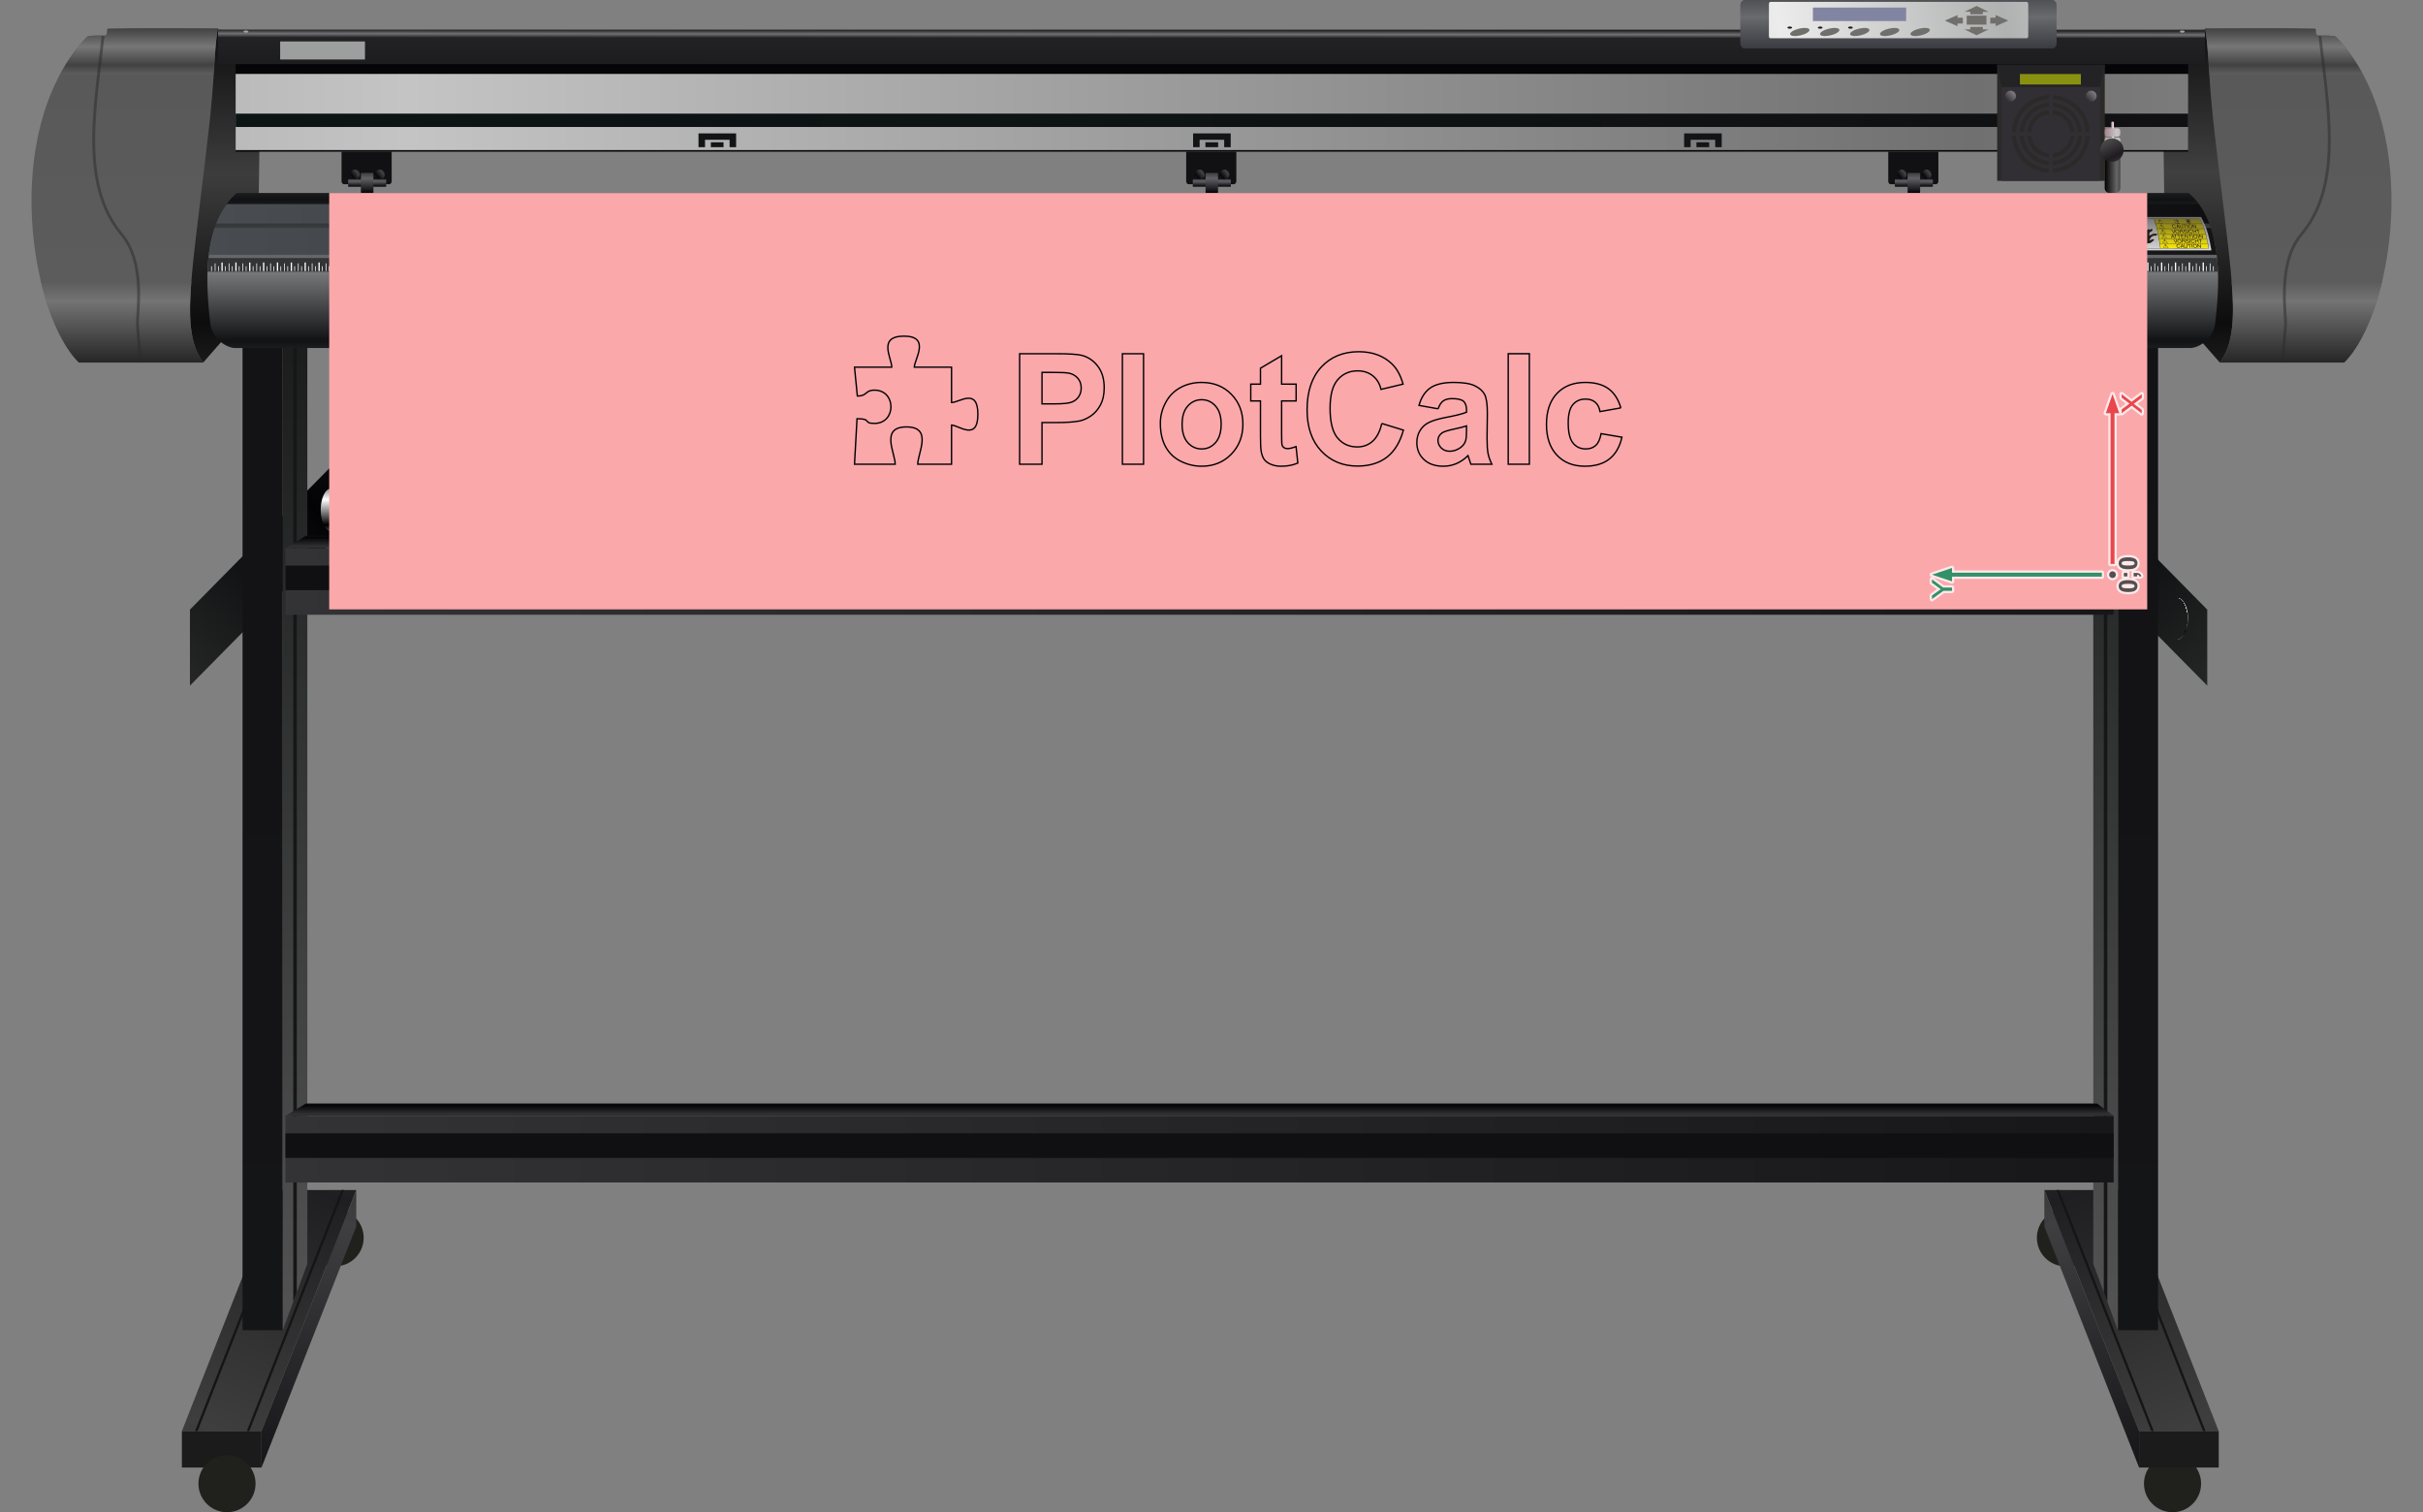 <!-- Creator: plotcalc.com 1000$ --><svg version="1.2" xmlns="http://www.w3.org/2000/svg" viewBox="-1522213 -139067 1745921 1089609" xmlns:xlink="http://www.w3.org/1999/xlink"><rect x="-1522213" y="-139067" width="1745921" height="1089609" fill="#808080" stroke="none"/><defs><linearGradient id="G1" x1="72295" x2="72296" y1="93227" y2="-14863" spreadMethod="reflect" gradientUnits="userSpaceOnUse"><stop offset="0%" stop-color="rgba(13,13,13,1)"/><stop offset="100%" stop-color="rgba(64,64,64,1)"/></linearGradient><linearGradient id="G2" x1="-1370800" x2="-1370799" y1="93227" y2="-13831" spreadMethod="reflect" gradientUnits="userSpaceOnUse"><stop offset="0%" stop-color="rgba(13,13,13,1)"/><stop offset="100%" stop-color="rgba(61,61,61,1)"/></linearGradient><linearGradient id="G3" x1="68250" x2="-41494" y1="354968" y2="247866" spreadMethod="reflect" gradientUnits="userSpaceOnUse"><stop offset="0%" stop-color="rgba(37,39,38,1)"/><stop offset="100%" stop-color="rgba(3,3,6,1)"/></linearGradient><linearGradient id="G4" x1="-1385350" x2="-1275605" y1="354968" y2="247866" spreadMethod="reflect" gradientUnits="userSpaceOnUse"><stop offset="0%" stop-color="rgba(37,39,38,1)"/><stop offset="100%" stop-color="rgba(3,3,6,1)"/></linearGradient><linearGradient id="G5" x1="-1362469" x2="-1294190" y1="892121" y2="718403" spreadMethod="reflect" gradientUnits="userSpaceOnUse"><stop offset="0%" stop-color="rgba(62,62,62,1)"/><stop offset="100%" stop-color="rgba(31,31,33,1)"/></linearGradient><linearGradient id="G6" x1="-1347455" x2="-1347455" y1="819403" y2="105503" spreadMethod="reflect" gradientUnits="userSpaceOnUse"><stop offset="0%" stop-color="rgba(20,21,23,1)"/><stop offset="100%" stop-color="rgba(19,18,21,1)"/></linearGradient><linearGradient id="G7" x1="-1300767" x2="-1300767" y1="798936" y2="104204" spreadMethod="reflect" gradientUnits="userSpaceOnUse"><stop offset="0%" stop-color="rgba(82,82,82,1)"/><stop offset="100%" stop-color="rgba(26,29,28,1)"/></linearGradient><linearGradient id="G8" x1="-1333782" x2="-1265502" y1="918353" y2="744635" spreadMethod="reflect" gradientUnits="userSpaceOnUse"><stop offset="0%" stop-color="rgba(22,22,24,1)"/><stop offset="100%" stop-color="rgba(63,62,65,1)"/></linearGradient><linearGradient id="G9" x1="47827" x2="-20452" y1="892121" y2="718403" spreadMethod="reflect" gradientUnits="userSpaceOnUse"><stop offset="0%" stop-color="rgba(62,62,62,1)"/><stop offset="100%" stop-color="rgba(31,31,33,1)"/></linearGradient><linearGradient id="G10" x1="32813" x2="32813" y1="819403" y2="105503" spreadMethod="reflect" gradientUnits="userSpaceOnUse"><stop offset="0%" stop-color="rgba(20,21,23,1)"/><stop offset="100%" stop-color="rgba(19,18,21,1)"/></linearGradient><linearGradient id="G11" x1="-13875" x2="-13875" y1="798936" y2="104204" spreadMethod="reflect" gradientUnits="userSpaceOnUse"><stop offset="0%" stop-color="rgba(82,82,82,1)"/><stop offset="100%" stop-color="rgba(26,29,28,1)"/></linearGradient><linearGradient id="G12" x1="19140" x2="-49139" y1="918353" y2="744635" spreadMethod="reflect" gradientUnits="userSpaceOnUse"><stop offset="0%" stop-color="rgba(22,22,24,1)"/><stop offset="100%" stop-color="rgba(63,62,65,1)"/></linearGradient><linearGradient id="G13" x1="-2747427" x2="-2747427" y1="106687" y2="55659" spreadMethod="reflect" gradientUnits="userSpaceOnUse"><stop offset="0%" stop-color="rgba(16,18,20,1)"/><stop offset="100%" stop-color="rgba(121,123,125,1)"/></linearGradient><linearGradient id="G14" x1="-1371789" x2="75055" y1="34819" y2="34819" spreadMethod="reflect" gradientUnits="userSpaceOnUse"><stop offset="0%" stop-color="rgba(72,76,80,1)"/><stop offset="100%" stop-color="rgba(21,21,23,1)"/></linearGradient><linearGradient id="G15" x1="-1366426" x2="69691" y1="14996" y2="14996" spreadMethod="reflect" gradientUnits="userSpaceOnUse"><stop offset="0%" stop-color="rgba(73,77,81,1)"/><stop offset="100%" stop-color="rgba(15,15,17,1)"/></linearGradient><linearGradient id="G16" x1="-1228144" x2="-100379" y1="-58365" y2="-58365" spreadMethod="reflect" gradientUnits="userSpaceOnUse"><stop offset="0%" stop-color="rgba(196,196,196,1)"/><stop offset="100%" stop-color="rgba(112,112,112,1)"/></linearGradient><linearGradient id="G17" x1="-641862" x2="-638271" y1="-12167" y2="-15066" spreadMethod="reflect" gradientUnits="userSpaceOnUse"><stop offset="0%" stop-color="rgba(7,7,9,1)"/><stop offset="100%" stop-color="rgba(66,66,68,1)"/></linearGradient><linearGradient id="G18" x1="-659761" x2="-656170" y1="-12167" y2="-15066" spreadMethod="reflect" gradientUnits="userSpaceOnUse"><stop offset="0%" stop-color="rgba(7,7,9,1)"/><stop offset="100%" stop-color="rgba(66,66,68,1)"/></linearGradient><linearGradient id="G19" x1="-643577" x2="-643577" y1="-4530" y2="-8471" spreadMethod="reflect" gradientUnits="userSpaceOnUse"><stop offset="0%" stop-color="rgba(4,4,8,1)"/><stop offset="100%" stop-color="rgba(97,96,101,1)"/></linearGradient><linearGradient id="G20" x1="-647242" x2="-647241" y1="0" y2="-10530" spreadMethod="reflect" gradientUnits="userSpaceOnUse"><stop offset="0%" stop-color="rgba(4,4,8,1)"/><stop offset="100%" stop-color="rgba(97,96,101,1)"/></linearGradient><linearGradient id="G21" x1="-135993" x2="-132402" y1="-12167" y2="-15066" spreadMethod="reflect" gradientUnits="userSpaceOnUse"><stop offset="0%" stop-color="rgba(7,7,9,1)"/><stop offset="100%" stop-color="rgba(66,66,68,1)"/></linearGradient><linearGradient id="G22" x1="-153892" x2="-150301" y1="-12167" y2="-15066" spreadMethod="reflect" gradientUnits="userSpaceOnUse"><stop offset="0%" stop-color="rgba(7,7,9,1)"/><stop offset="100%" stop-color="rgba(66,66,68,1)"/></linearGradient><linearGradient id="G23" x1="-137708" x2="-137708" y1="-4530" y2="-8471" spreadMethod="reflect" gradientUnits="userSpaceOnUse"><stop offset="0%" stop-color="rgba(4,4,8,1)"/><stop offset="100%" stop-color="rgba(97,96,101,1)"/></linearGradient><linearGradient id="G24" x1="-141373" x2="-141372" y1="0" y2="-10530" spreadMethod="reflect" gradientUnits="userSpaceOnUse"><stop offset="0%" stop-color="rgba(4,4,8,1)"/><stop offset="100%" stop-color="rgba(97,96,101,1)"/></linearGradient><linearGradient id="G25" x1="-1250486" x2="-1246895" y1="-12167" y2="-15066" spreadMethod="reflect" gradientUnits="userSpaceOnUse"><stop offset="0%" stop-color="rgba(7,7,9,1)"/><stop offset="100%" stop-color="rgba(66,66,68,1)"/></linearGradient><linearGradient id="G26" x1="-1268386" x2="-1264795" y1="-12167" y2="-15066" spreadMethod="reflect" gradientUnits="userSpaceOnUse"><stop offset="0%" stop-color="rgba(7,7,9,1)"/><stop offset="100%" stop-color="rgba(66,66,68,1)"/></linearGradient><linearGradient id="G27" x1="-1252201" x2="-1252201" y1="-4530" y2="-8471" spreadMethod="reflect" gradientUnits="userSpaceOnUse"><stop offset="0%" stop-color="rgba(4,4,8,1)"/><stop offset="100%" stop-color="rgba(97,96,101,1)"/></linearGradient><linearGradient id="G28" x1="-1255866" x2="-1255866" y1="0" y2="-10530" spreadMethod="reflect" gradientUnits="userSpaceOnUse"><stop offset="0%" stop-color="rgba(4,4,8,1)"/><stop offset="100%" stop-color="rgba(97,96,101,1)"/></linearGradient><linearGradient id="G29" x1="-1352425" x2="54498" y1="-52379" y2="-52379" spreadMethod="reflect" gradientUnits="userSpaceOnUse"><stop offset="0%" stop-color="rgba(12,20,20,1)"/><stop offset="100%" stop-color="rgba(17,17,19,1)"/></linearGradient><linearGradient id="G30" x1="-1340820" x2="-1340818" y1="-93625" y2="-111919" spreadMethod="reflect" gradientUnits="userSpaceOnUse"><stop offset="0%" stop-color="rgba(29,29,31,1)"/><stop offset="100%" stop-color="rgba(34,33,36,1)"/></linearGradient><linearGradient id="G31" x1="-1348241" x2="-1348239" y1="-111981" y2="-114873" spreadMethod="reflect" gradientUnits="userSpaceOnUse"><stop offset="0%" stop-color="rgba(33,32,35,1)"/><stop offset="100%" stop-color="rgba(114,113,116,1)"/></linearGradient><linearGradient id="G32" x1="-1316526" x2="801" y1="688962" y2="688962" spreadMethod="reflect" gradientUnits="userSpaceOnUse"><stop offset="0%" stop-color="rgba(51,51,53,1)"/><stop offset="100%" stop-color="rgba(23,23,25,1)"/></linearGradient><linearGradient id="G33" x1="-1250923" x2="-1250923" y1="663856" y2="657294" spreadMethod="reflect" gradientUnits="userSpaceOnUse"><stop offset="0%" stop-color="rgba(50,50,52,1)"/><stop offset="100%" stop-color="rgba(5,4,7,1)"/></linearGradient><linearGradient id="G34" x1="-665151" x2="-665151" y1="218097" y2="207828" spreadMethod="reflect" gradientUnits="userSpaceOnUse"><stop offset="0%" stop-color="rgba(12,11,14,1)"/><stop offset="100%" stop-color="rgba(255,255,255,1)"/></linearGradient><linearGradient id="G35" x1="-666074" x2="-666074" y1="239101" y2="220841" spreadMethod="reflect" gradientUnits="userSpaceOnUse"><stop offset="0%" stop-color="rgba(0,0,0,1)"/><stop offset="100%" stop-color="rgba(255,255,255,1)"/></linearGradient><linearGradient id="G36" x1="-1316526" x2="801" y1="279887" y2="279887" spreadMethod="reflect" gradientUnits="userSpaceOnUse"><stop offset="0%" stop-color="rgba(51,51,53,1)"/><stop offset="100%" stop-color="rgba(23,23,25,1)"/></linearGradient><linearGradient id="G37" x1="-1250923" x2="-1250923" y1="254781" y2="248219" spreadMethod="reflect" gradientUnits="userSpaceOnUse"><stop offset="0%" stop-color="rgba(50,50,52,1)"/><stop offset="100%" stop-color="rgba(5,4,7,1)"/></linearGradient><linearGradient id="G38" x1="-667228" x2="-667228" y1="316166" y2="299208" spreadMethod="reflect" gradientUnits="userSpaceOnUse"><stop offset="0%" stop-color="rgba(0,0,0,1)"/><stop offset="100%" stop-color="rgba(255,255,255,1)"/></linearGradient><linearGradient id="G39" x1="26881" x2="26881" y1="14370" y2="50204" spreadMethod="reflect" gradientUnits="userSpaceOnUse"><stop offset="0%" stop-color="rgba(102,102,102,1)"/><stop offset="100%" stop-color="rgba(254,254,254,1)"/></linearGradient><linearGradient id="G40" x1="42411" x2="42411" y1="18750" y2="39888" spreadMethod="reflect" gradientUnits="userSpaceOnUse"><stop offset="0%" stop-color="rgba(120,111,32,1)"/><stop offset="100%" stop-color="rgba(249,233,12,1)"/></linearGradient><linearGradient id="G41" x1="-256319" x2="-256318" y1="-104128" y2="-126869" spreadMethod="reflect" gradientUnits="userSpaceOnUse"><stop offset="0%" stop-color="rgba(57,59,65,1)"/><stop offset="100%" stop-color="rgba(105,106,109,1)"/></linearGradient><linearGradient id="G42" x1="-80813" x2="-238443" y1="-140842" y2="-111499" spreadMethod="reflect" gradientUnits="userSpaceOnUse"><stop offset="0%" stop-color="rgba(176,177,177,1)"/><stop offset="100%" stop-color="rgba(236,236,236,1)"/></linearGradient><linearGradient id="G43" x1="115265" x2="115265" y1="63562" y2="-85539" spreadMethod="reflect" gradientUnits="userSpaceOnUse"><stop offset="0%" stop-color="rgba(92,92,92,1)"/><stop offset="100%" stop-color="rgba(89,89,89,1)"/></linearGradient><linearGradient id="G44" x1="101622" x2="101622" y1="122153" y2="77813" spreadMethod="reflect" gradientUnits="userSpaceOnUse"><stop offset="0%" stop-color="rgba(38,38,38,1)"/><stop offset="100%" stop-color="rgba(116,116,116,1)"/></linearGradient><linearGradient id="G45" x1="93871" x2="93871" y1="-118667" y2="-105467" spreadMethod="reflect" gradientUnits="userSpaceOnUse"><stop offset="0%" stop-color="rgba(66,66,66,1)"/><stop offset="100%" stop-color="rgba(119,119,119,1)"/></linearGradient><linearGradient id="G46" x1="-1413769" x2="-1413770" y1="63562" y2="-85539" spreadMethod="reflect" gradientUnits="userSpaceOnUse"><stop offset="0%" stop-color="rgba(92,92,92,1)"/><stop offset="100%" stop-color="rgba(89,89,89,1)"/></linearGradient><linearGradient id="G47" x1="-1400126" x2="-1400127" y1="122153" y2="77813" spreadMethod="reflect" gradientUnits="userSpaceOnUse"><stop offset="0%" stop-color="rgba(38,38,38,1)"/><stop offset="100%" stop-color="rgba(116,116,116,1)"/></linearGradient><linearGradient id="G48" x1="-1392375" x2="-1392376" y1="-118667" y2="-105467" spreadMethod="reflect" gradientUnits="userSpaceOnUse"><stop offset="0%" stop-color="rgba(66,66,66,1)"/><stop offset="100%" stop-color="rgba(119,119,119,1)"/></linearGradient><linearGradient id="G49" x1="-968" x2="514" y1="-42297" y2="-42297" spreadMethod="reflect" gradientUnits="userSpaceOnUse"><stop offset="0%" stop-color="rgba(165,130,134,1)"/><stop offset="100%" stop-color="rgba(243,231,227,1)"/></linearGradient><linearGradient id="G50" x1="-5635" x2="2993" y1="-19750" y2="-19751" spreadMethod="reflect" gradientUnits="userSpaceOnUse"><stop offset="0%" stop-color="rgba(0,0,0,1)"/><stop offset="100%" stop-color="rgba(102,102,102,1)"/></linearGradient><linearGradient id="G51" x1="-5635" x2="2993" y1="-37786" y2="-37786" spreadMethod="reflect" gradientUnits="userSpaceOnUse"><stop offset="0%" stop-color="rgba(173,173,173,1)"/><stop offset="100%" stop-color="rgba(196,196,196,1)"/></linearGradient><linearGradient id="G52" x1="-5635" x2="2993" y1="-43663" y2="-43663" spreadMethod="reflect" gradientUnits="userSpaceOnUse"><stop offset="0%" stop-color="rgba(165,130,140,1)"/><stop offset="100%" stop-color="rgba(200,199,202,1)"/></linearGradient><linearGradient id="G53" x1="1634" x2="-5634" y1="-26719" y2="-41269" spreadMethod="reflect" gradientUnits="userSpaceOnUse"><stop offset="0%" stop-color="rgba(31,27,32,1)"/><stop offset="100%" stop-color="rgba(89,87,87,1)"/></linearGradient><linearGradient id="G54" x1="-76825" x2="-70739" y1="-67326" y2="-73412" spreadMethod="reflect" gradientUnits="userSpaceOnUse"><stop offset="0%" stop-color="rgba(49,47,51,1)"/><stop offset="100%" stop-color="rgba(136,132,140,1)"/></linearGradient><linearGradient id="G55" x1="-18648" x2="-12562" y1="-67326" y2="-73412" spreadMethod="reflect" gradientUnits="userSpaceOnUse"><stop offset="0%" stop-color="rgba(49,47,51,1)"/><stop offset="100%" stop-color="rgba(136,132,140,1)"/></linearGradient><linearGradient id="GS1" x1="0" x2="0" y1="0" y2="25000" gradientUnits="userSpaceOnUse"><stop offset="25%" stop-color="rgba(0,0,0,.2)"/><stop offset="100%" stop-color="rgba(0,0,0,0)"/></linearGradient><linearGradient id="GS2" x1="0" x2="0" y1="300000" y2="100000" gradientUnits="userSpaceOnUse"><stop offset="0%" stop-color="rgba(0,0,0,.1)"/><stop offset="100%" stop-color="rgba(0,0,0,0)"/></linearGradient></defs><path id="theMotionPath" d="M0 0H-1260000H0" /><g><path fill="url(#G1)" d="m95623 115211l-18339 6942-38952-44575-2752-193539 31032-1631 162-973 9690 5093z"/><path fill="url(#G2)" d="m-1394127 115211l18338 6942 38953-44575 2752-193539-31032-1631-163-973-9689 5093z"/><path fill="rgba(32,32,29,1)" d="m-1280744 773357c-11364 0-20575-9212-20575-20575 0-11363 9211-20575 20575-20575 11363 0 20575 9212 20575 20575 0 11363-9212 20575-20575 20575"/><path fill="url(#G3)" d="m68250 300179l-109744-111261v54789l109744 111261z"/><path fill="url(#G4)" d="m-1385350 300179l109745-111261v54789l-109745 111261z"/><path fill="url(#G5)" d="m-1391157 892121h57375l68280-173718h-57375z"/><path fill="rgba(20,21,23,1)" d="m-1381699 892121h1832l68279-173718h-1831z"/><path fill="rgba(20,21,23,1)" d="m-1344400 892121h1832l68279-173718h-1832z"/><path fill="url(#G6)" d="m-1347455 104205h28973v715198h-28973z"/><path fill="url(#G7)" d="m-1300767 56382l-17715 47823v715198l17715-47823z"/><path fill="rgba(22,22,24,1)" d="m-1308349 76848l-2552 6890v715198l2552-6890z"/><path fill="rgba(27,27,27,1)" d="m-1391157 892121h57375v26232h-57375z"/><path fill="url(#G8)" d="m-1265502 718403l-68280 173718v26232l68280-173718z"/><path fill="rgba(32,32,29,1)" d="m-33945 773357c-11363 0-20575-9212-20575-20575 0-11363 9212-20575 20575-20575 11363 0 20575 9212 20575 20575 0 11363-9212 20575-20575 20575"/><path fill="rgba(32,32,29,1)" d="m43227 950542c-11363 0-20575-9212-20575-20575 0-11363 9212-20575 20575-20575 11363 0 20575 9212 20575 20575 0 11363-9212 20575-20575 20575"/><path fill="rgba(32,32,29,1)" d="m-1358649 950542c-11363 0-20575-9212-20575-20575 0-11363 9212-20575 20575-20575 11363 0 20575 9212 20575 20575 0 11363-9212 20575-20575 20575"/><path fill="url(#G9)" d="m76515 892121h-57375l-68279-173718h57374z"/><path fill="rgba(20,21,23,1)" d="m67057 892121h-1832l-68279-173718h1832z"/><path fill="rgba(20,21,23,1)" d="m29758 892121h-1832l-68279-173718h1832z"/><path fill="url(#G10)" d="m32813 104205h-28973v715198h28973z"/><path fill="url(#G11)" d="m-13874 56382l17714 47823v715198l-17714-47823z"/><path fill="rgba(22,22,24,1)" d="m-6293 76848l2552 6890v715198l-2552-6890z"/><path fill="rgba(27,27,27,1)" d="m76515 892121h-57375v26232h57375z"/><path fill="url(#G12)" d="m-49139 718403l68279 173718v26232l-68279-173718z"/><path fill="url(#G13)" d="m-1353158 111682c-4961-90-16259-5725-17642-18455-2466-22713-7246-69777 19079-93227 43674 0 1363033 0 1406708 0 26325 23450 21544 70514 19078 93227-1382 12730-12680 18365-17641 18455-44633 0-1364950 0-1409582 0"/><path fill="url(#G14)" d="m-1371789 44510c798-6593 2132-13159 4223-19382h1438398c2091 6223 3425 12789 4223 19382z"/><path fill="url(#G15)" d="m-1366426 21968c1922-4971 4373-9676 7473-13944h1421171c3101 4268 5551 8973 7473 13944z"/><path fill="rgba(50,52,54,1)" d="m-1372693 56694c114-3252 318-6543 640-9838h1447372c321 3295 525 6586 639 9838z"/><path fill="rgba(5,4,7,1)" d="m-1352425-29791h1406923v-71440h-1406923z"/><path fill="rgba(254,254,254,1)" d="m-943366 56247h936v-6184h-936zm-4786 0h509v-5541h-509zm-2614 0h509v-3486h-509zm4981 0h509v-3486h-509zm12419 0h936v-6184h-936zm-4786 0h509v-5541h-509zm-2614 0h509v-3486h-509zm4981 0h509v-3486h-509zm-27548 0h936v-6184h-936zm-4787 0h509v-5541h-509zm-2614 0h509v-3486h-509zm4982 0h509v-3486h-509zm12419 0h936v-6184h-936zm-4787 0h509v-5541h-509zm-2614 0h509v-3486h-509zm4982 0h509v-3486h-509zm52326 0h936v-6184h-936zm-4787 0h509v-5541h-509zm-2614 0h509v-3486h-509zm4982 0h509v-3486h-509zm12419 0h936v-6184h-936zm-4787 0h509v-5541h-509zm-2614 0h509v-3486h-509zm4982 0h509v-3486h-509zm-27548 0h935v-6184h-935zm-4787 0h509v-5541h-509zm-2614 0h509v-3486h-509zm4982 0h509v-3486h-509zm12419 0h935v-6184h-935zm-4787 0h509v-5541h-509zm-2614 0h509v-3486h-509zm4982 0h509v-3486h-509zm-107419 0h936v-6184h-936zm-4787 0h509v-5541h-509zm-2614 0h509v-3486h-509zm4982 0h509v-3486h-509zm12419 0h936v-6184h-936zm-4787 0h509v-5541h-509zm-2614 0h509v-3486h-509zm4982 0h509v-3486h-509zm-27548 0h935v-6184h-935zm-4787 0h509v-5541h-509zm-2614 0h509v-3486h-509zm4982 0h509v-3486h-509zm12419 0h935v-6184h-935zm-4787 0h509v-5541h-509zm-2614 0h509v-3486h-509zm4982 0h509v-3486h-509zm52325 0h936v-6184h-936zm-4786 0h509v-5541h-509zm-2614 0h509v-3486h-509zm4981 0h509v-3486h-509zm12419 0h936v-6184h-936zm-4786 0h509v-5541h-509zm-2614 0h509v-3486h-509zm4981 0h509v-3486h-509zm-27548 0h936v-6184h-936zm-4786 0h508v-5541h-508zm-2614 0h509v-3486h-509zm4981 0h509v-3486h-509zm12419 0h936v-6184h-936zm-4786 0h508v-5541h-508zm-2614 0h509v-3486h-509zm4981 0h509v-3486h-509zm212002 0h936v-6184h-936zm-4786 0h509v-5541h-509zm-2614 0h509v-3486h-509zm4981 0h509v-3486h-509zm12419 0h936v-6184h-936zm-4786 0h509v-5541h-509zm-2614 0h509v-3486h-509zm4981 0h509v-3486h-509zm-27548 0h936v-6184h-936zm-4787 0h509v-5541h-509zm-2614 0h509v-3486h-509zm4982 0h509v-3486h-509zm12419 0h936v-6184h-936zm-4787 0h509v-5541h-509zm-2614 0h509v-3486h-509zm4982 0h509v-3486h-509zm52326 0h936v-6184h-936zm-4787 0h509v-5541h-509zm-2614 0h509v-3486h-509zm4982 0h509v-3486h-509zm12419 0h936v-6184h-936zm-4787 0h509v-5541h-509zm-2614 0h509v-3486h-509zm4982 0h509v-3486h-509zm-27548 0h935v-6184h-935zm-4787 0h509v-5541h-509zm-2614 0h509v-3486h-509zm4982 0h509v-3486h-509zm12419 0h935v-6184h-935zm-4787 0h509v-5541h-509zm-2614 0h509v-3486h-509zm4982 0h509v-3486h-509zm-107419 0h935v-6184h-935zm-4787 0h509v-5541h-509zm-2614 0h509v-3486h-509zm4982 0h509v-3486h-509zm12419 0h935v-6184h-935zm-4787 0h509v-5541h-509zm-2614 0h509v-3486h-509zm4982 0h509v-3486h-509zm-27549 0h936v-6184h-936zm-4786 0h509v-5541h-509zm-2614 0h509v-3486h-509zm4981 0h510v-3486h-510zm12419 0h936v-6184h-936zm-4786 0h509v-5541h-509zm-2614 0h509v-3486h-509zm4981 0h510v-3486h-510zm52326 0h936v-6184h-936zm-4786 0h509v-5541h-509zm-2614 0h509v-3486h-509zm4981 0h509v-3486h-509zm12419 0h936v-6184h-936zm-4786 0h509v-5541h-509zm-2614 0h509v-3486h-509zm4981 0h509v-3486h-509zm-27548 0h936v-6184h-936zm-4787 0h509v-5541h-509zm-2614 0h509v-3486h-509zm4982 0h509v-3486h-509zm12419 0h936v-6184h-936zm-4787 0h509v-5541h-509zm-2614 0h509v-3486h-509zm4982 0h509v-3486h-509zm-426840 0h936v-6184h-936zm-4787 0h509v-5541h-509zm-2614 0h509v-3486h-509zm4982 0h509v-3486h-509zm12419 0h936v-6184h-936zm-4787 0h509v-5541h-509zm-2614 0h509v-3486h-509zm4982 0h509v-3486h-509zm-27548 0h935v-6184h-935zm-4787 0h509v-5541h-509zm-2614 0h509v-3486h-509zm4982 0h509v-3486h-509zm12419 0h935v-6184h-935zm-4787 0h509v-5541h-509zm-2614 0h509v-3486h-509zm4982 0h509v-3486h-509zm52326 0h935v-6184h-935zm-4787 0h509v-5541h-509zm-2614 0h509v-3486h-509zm4982 0h509v-3486h-509zm12419 0h935v-6184h-935zm-4787 0h509v-5541h-509zm-2614 0h509v-3486h-509zm4982 0h509v-3486h-509zm-27549 0h936v-6184h-936zm-4786 0h509v-5541h-509zm-2614 0h509v-3486h-509zm4981 0h509v-3486h-509zm12419 0h936v-6184h-936zm-4786 0h509v-5541h-509zm-2614 0h509v-3486h-509zm4981 0h509v-3486h-509zm-107419 0h936v-6184h-936zm-4786 0h509v-5541h-509zm-2614 0h509v-3486h-509zm4982 0h509v-3486h-509zm12418 0h936v-6184h-936zm-4786 0h509v-5541h-509zm-2614 0h509v-3486h-509zm4982 0h509v-3486h-509zm-27549 0h936v-6184h-936zm-4786 0h509v-5541h-509zm-2614 0h509v-3486h-509zm4981 0h509v-3486h-509zm12419 0h936v-6184h-936zm-4786 0h509v-5541h-509zm-2614 0h509v-3486h-509zm4981 0h509v-3486h-509zm52326 0h936v-6184h-936zm-4787 0h509v-5541h-509zm-2614 0h509v-3486h-509zm4982 0h509v-3486h-509zm12419 0h936v-6184h-936zm-4787 0h509v-5541h-509zm-2614 0h509v-3486h-509zm4982 0h509v-3486h-509zm-27548 0h936v-6184h-936zm-4787 0h509v-5541h-509zm-2614 0h509v-3486h-509zm4982 0h509v-3486h-509zm12419 0h936v-6184h-936zm-4787 0h509v-5541h-509zm-2614 0h509v-3486h-509zm4982 0h509v-3486h-509zm212002 0h936v-6184h-936zm-4787 0h509v-5541h-509zm-2614 0h509v-3486h-509zm4982 0h509v-3486h-509zm12419 0h936v-6184h-936zm-4787 0h509v-5541h-509zm-2614 0h509v-3486h-509zm4982 0h509v-3486h-509zm-27548 0h935v-6184h-935zm-4787 0h509v-5541h-509zm-2614 0h509v-3486h-509zm4982 0h509v-3486h-509zm12419 0h935v-6184h-935zm-4787 0h509v-5541h-509zm-2614 0h509v-3486h-509zm4982 0h509v-3486h-509zm52326 0h935v-6184h-935zm-4787 0h509v-5541h-509zm-2614 0h509v-3486h-509zm4982 0h509v-3486h-509zm12419 0h935v-6184h-935zm-4787 0h509v-5541h-509zm-2614 0h509v-3486h-509zm4982 0h509v-3486h-509zm-27549 0h936v-6184h-936zm-4786 0h509v-5541h-509zm-2614 0h509v-3486h-509zm4981 0h509v-3486h-509zm12419 0h936v-6184h-936zm-4786 0h509v-5541h-509zm-2614 0h509v-3486h-509zm4981 0h509v-3486h-509zm-107419 0h936v-6184h-936zm-4786 0h509v-5541h-509zm-2614 0h509v-3486h-509zm4982 0h508v-3486h-508zm12418 0h936v-6184h-936zm-4786 0h509v-5541h-509zm-2614 0h509v-3486h-509zm4982 0h508v-3486h-508zm-27549 0h936v-6184h-936zm-4786 0h509v-5541h-509zm-2614 0h509v-3486h-509zm4981 0h509v-3486h-509zm12419 0h936v-6184h-936zm-4786 0h509v-5541h-509zm-2614 0h509v-3486h-509zm4981 0h509v-3486h-509zm52326 0h936v-6184h-936zm-4787 0h509v-5541h-509zm-2614 0h509v-3486h-509zm4982 0h509v-3486h-509zm12419 0h936v-6184h-936zm-4787 0h509v-5541h-509zm-2614 0h509v-3486h-509zm4982 0h509v-3486h-509zm-27548 0h936v-6184h-936zm-4787 0h509v-5541h-509zm-2614 0h509v-3486h-509zm4982 0h509v-3486h-509zm12419 0h936v-6184h-936zm-4787 0h509v-5541h-509zm-2614 0h509v-3486h-509zm4982 0h509v-3486h-509zm851009 0h936v-6184h-936zm-4787 0h509v-5541h-509zm-2614 0h509v-3486h-509zm4982 0h509v-3486h-509zm12419 0h936v-6184h-936zm-4787 0h509v-5541h-509zm-2614 0h509v-3486h-509zm4982 0h509v-3486h-509zm-27548 0h935v-6184h-935zm-4787 0h509v-5541h-509zm-2614 0h509v-3486h-509zm4982 0h509v-3486h-509zm12419 0h935v-6184h-935zm-4787 0h509v-5541h-509zm-2614 0h509v-3486h-509zm4982 0h509v-3486h-509zm52325 0h936v-6184h-936zm-4786 0h509v-5541h-509zm-2614 0h509v-3486h-509zm4982 0h509v-3486h-509zm12419 0h935v-6184h-935zm-4787 0h509v-5541h-509zm-2614 0h509v-3486h-509zm4982 0h509v-3486h-509zm-27549 0h936v-6184h-936zm-4786 0h509v-5541h-509zm-2614 0h509v-3486h-509zm4981 0h509v-3486h-509zm12419 0h936v-6184h-936zm-4786 0h509v-5541h-509zm-2614 0h509v-3486h-509zm4981 0h509v-3486h-509zm-107419 0h936v-6184h-936zm-4786 0h509v-5541h-509zm-2614 0h509v-3486h-509zm4981 0h510v-3486h-510zm12419 0h936v-6184h-936zm-4786 0h509v-5541h-509zm-2614 0h509v-3486h-509zm4981 0h510v-3486h-510zm-27548 0h936v-6184h-936zm-4786 0h509v-5541h-509zm-2615 0h509v-3486h-509zm4982 0h509v-3486h-509zm12419 0h936v-6184h-936zm-4786 0h509v-5541h-509zm-2615 0h509v-3486h-509zm4982 0h509v-3486h-509zm52326 0h936v-6184h-936zm-4787 0h509v-5541h-509zm-2614 0h509v-3486h-509zm4982 0h509v-3486h-509zm12419 0h936v-6184h-936zm-4787 0h509v-5541h-509zm-2614 0h509v-3486h-509zm4982 0h509v-3486h-509zm-27548 0h935v-6184h-935zm-4787 0h509v-5541h-509zm-2614 0h509v-3486h-509zm4982 0h509v-3486h-509zm12419 0h935v-6184h-935zm-4787 0h509v-5541h-509zm-2614 0h509v-3486h-509zm4982 0h509v-3486h-509zm212002 0h936v-6184h-936zm-4787 0h509v-5541h-509zm-2614 0h509v-3486h-509zm4982 0h509v-3486h-509zm12419 0h936v-6184h-936zm-4787 0h509v-5541h-509zm-2614 0h509v-3486h-509zm4982 0h509v-3486h-509zm-27549 0h936v-6184h-936zm-4786 0h509v-5541h-509zm-2614 0h509v-3486h-509zm4982 0h509v-3486h-509zm12418 0h936v-6184h-936zm-4786 0h509v-5541h-509zm-2614 0h509v-3486h-509zm4982 0h509v-3486h-509zm52325 0h936v-6184h-936zm-4786 0h509v-5541h-509zm-2614 0h509v-3486h-509zm4981 0h509v-3486h-509zm12419 0h936v-6184h-936zm-4786 0h509v-5541h-509zm-2614 0h509v-3486h-509zm4981 0h509v-3486h-509zm-27548 0h936v-6184h-936zm-4786 0h509v-5541h-509zm-2614 0h508v-3486h-508zm4981 0h509v-3486h-509zm12419 0h936v-6184h-936zm-4787 0h510v-5541h-510zm-2614 0h509v-3486h-509zm4982 0h509v-3486h-509zm-107419 0h936v-6184h-936zm-4786 0h509v-5541h-509zm-2614 0h509v-3486h-509zm4981 0h509v-3486h-509zm12419 0h936v-6184h-936zm-4786 0h509v-5541h-509zm-2614 0h509v-3486h-509zm4981 0h509v-3486h-509zm-27548 0h936v-6184h-936zm-4787 0h509v-5541h-509zm-2614 0h509v-3486h-509zm4982 0h509v-3486h-509zm12419 0h936v-6184h-936zm-4787 0h509v-5541h-509zm-2614 0h509v-3486h-509zm4982 0h509v-3486h-509zm52326 0h936v-6184h-936zm-4787 0h509v-5541h-509zm-2614 0h509v-3486h-509zm4982 0h509v-3486h-509zm12419 0h936v-6184h-936zm-4787 0h509v-5541h-509zm-2614 0h509v-3486h-509zm4982 0h509v-3486h-509zm-27548 0h935v-6184h-935zm-4787 0h509v-5541h-509zm-2614 0h509v-3486h-509zm4982 0h509v-3486h-509zm12419 0h935v-6184h-935zm-4787 0h509v-5541h-509zm-2614 0h509v-3486h-509zm4982 0h509v-3486h-509zm-426840 0h935v-6184h-935zm-4787 0h509v-5541h-509zm-2614 0h509v-3486h-509zm4982 0h509v-3486h-509zm12419 0h935v-6184h-935zm-4787 0h509v-5541h-509zm-2614 0h509v-3486h-509zm4982 0h509v-3486h-509zm-27549 0h936v-6184h-936zm-4786 0h509v-5541h-509zm-2614 0h509v-3486h-509zm4981 0h509v-3486h-509zm12419 0h936v-6184h-936zm-4786 0h509v-5541h-509zm-2614 0h509v-3486h-509zm4981 0h509v-3486h-509zm52326 0h936v-6184h-936zm-4786 0h509v-5541h-509zm-2614 0h509v-3486h-509zm4981 0h509v-3486h-509zm12419 0h936v-6184h-936zm-4786 0h509v-5541h-509zm-2614 0h509v-3486h-509zm4981 0h509v-3486h-509zm-27548 0h936v-6184h-936zm-4787 0h509v-5541h-509zm-2614 0h509v-3486h-509zm4982 0h509v-3486h-509zm12419 0h936v-6184h-936zm-4787 0h509v-5541h-509zm-2614 0h509v-3486h-509zm4982 0h509v-3486h-509zm-107419 0h936v-6184h-936zm-4787 0h509v-5541h-509zm-2613 0h509v-3486h-509zm4981 0h509v-3486h-509zm12419 0h936v-6184h-936zm-4787 0h509v-5541h-509zm-2613 0h509v-3486h-509zm4981 0h509v-3486h-509zm-27548 0h936v-6184h-936zm-4787 0h509v-5541h-509zm-2614 0h509v-3486h-509zm4982 0h509v-3486h-509zm12419 0h936v-6184h-936zm-4787 0h509v-5541h-509zm-2614 0h509v-3486h-509zm4982 0h509v-3486h-509zm52326 0h935v-6184h-935zm-4787 0h509v-5541h-509zm-2614 0h509v-3486h-509zm4982 0h509v-3486h-509zm12419 0h935v-6184h-935zm-4787 0h509v-5541h-509zm-2614 0h509v-3486h-509zm4982 0h509v-3486h-509zm-27549 0h936v-6184h-936zm-4786 0h509v-5541h-509zm-2614 0h509v-3486h-509zm4981 0h509v-3486h-509zm12419 0h936v-6184h-936zm-4786 0h509v-5541h-509zm-2614 0h509v-3486h-509zm4981 0h509v-3486h-509zm212002 0h936v-6184h-936zm-4786 0h509v-5541h-509zm-2614 0h509v-3486h-509zm4982 0h509v-3486h-509zm12418 0h936v-6184h-936zm-4786 0h509v-5541h-509zm-2614 0h509v-3486h-509zm4982 0h509v-3486h-509zm-27549 0h936v-6184h-936zm-4786 0h509v-5541h-509zm-2614 0h509v-3486h-509zm4981 0h509v-3486h-509zm12419 0h936v-6184h-936zm-4786 0h509v-5541h-509zm-2614 0h509v-3486h-509zm4981 0h509v-3486h-509zm52326 0h936v-6184h-936zm-4786 0h509v-5541h-509zm-2615 0h509v-3486h-509zm4982 0h509v-3486h-509zm12419 0h936v-6184h-936zm-4786 0h509v-5541h-509zm-2615 0h509v-3486h-509zm4982 0h509v-3486h-509zm-27548 0h936v-6184h-936zm-4787 0h509v-5541h-509zm-2614 0h509v-3486h-509zm4982 0h509v-3486h-509zm12419 0h936v-6184h-936zm-4787 0h509v-5541h-509zm-2614 0h509v-3486h-509zm4982 0h509v-3486h-509zm-107419 0h936v-6184h-936zm-4787 0h509v-5541h-509zm-2614 0h509v-3486h-509zm4982 0h509v-3486h-509zm12419 0h936v-6184h-936zm-4787 0h509v-5541h-509zm-2614 0h509v-3486h-509zm4982 0h509v-3486h-509zm-27548 0h935v-6184h-935zm-4787 0h509v-5541h-509zm-2614 0h509v-3486h-509zm4982 0h509v-3486h-509zm12419 0h935v-6184h-935zm-4787 0h509v-5541h-509zm-2614 0h509v-3486h-509zm4982 0h509v-3486h-509zm52326 0h935v-6184h-935zm-4787 0h509v-5541h-509zm-2614 0h509v-3486h-509zm4982 0h509v-3486h-509zm12419 0h935v-6184h-935zm-4787 0h509v-5541h-509zm-2614 0h509v-3486h-509zm4982 0h509v-3486h-509zm-27549 0h936v-6184h-936zm-4786 0h509v-5541h-509zm-2614 0h509v-3486h-509zm4981 0h509v-3486h-509zm12419 0h936v-6184h-936zm-4786 0h509v-5541h-509zm-2614 0h509v-3486h-509zm4981 0h509v-3486h-509zm531513 0h936v-6184h-936zm-4786 0h509v-5541h-509zm-2614 0h509v-3486h-509zm4981 0h509v-3486h-509zm12419 0h936v-6184h-936zm-4786 0h509v-5541h-509zm-2614 0h509v-3486h-509zm4981 0h509v-3486h-509zm-27548 0h936v-6184h-936zm-4787 0h509v-5541h-509zm-2614 0h509v-3486h-509zm4982 0h509v-3486h-509zm12419 0h936v-6184h-936zm-4787 0h509v-5541h-509zm-2614 0h509v-3486h-509zm4982 0h509v-3486h-509zm52326 0h936v-6184h-936zm-4787 0h509v-5541h-509zm-2614 0h509v-3486h-509zm4982 0h509v-3486h-509zm12419 0h936v-6184h-936zm-4787 0h509v-5541h-509zm-2614 0h509v-3486h-509zm4982 0h509v-3486h-509zm-27549 0h936v-6184h-936zm-4786 0h509v-5541h-509zm-2614 0h509v-3486h-509zm4982 0h509v-3486h-509zm12418 0h936v-6184h-936zm-4786 0h509v-5541h-509zm-2614 0h509v-3486h-509zm4982 0h509v-3486h-509zm-107419 0h935v-6184h-935zm-4787 0h509v-5541h-509zm-2614 0h509v-3486h-509zm4982 0h509v-3486h-509zm12419 0h935v-6184h-935zm-4787 0h509v-5541h-509zm-2614 0h509v-3486h-509zm4982 0h509v-3486h-509zm-27549 0h936v-6184h-936zm-4786 0h509v-5541h-509zm-2614 0h509v-3486h-509zm4982 0h509v-3486h-509zm12418 0h936v-6184h-936zm-4786 0h509v-5541h-509zm-2614 0h509v-3486h-509zm4982 0h509v-3486h-509zm52325 0h936v-6184h-936zm-4786 0h509v-5541h-509zm-2614 0h509v-3486h-509zm4981 0h509v-3486h-509zm12419 0h936v-6184h-936zm-4786 0h509v-5541h-509zm-2614 0h509v-3486h-509zm4981 0h509v-3486h-509zm-27548 0h936v-6184h-936zm-4787 0h509v-5541h-509zm-2614 0h509v-3486h-509zm4982 0h509v-3486h-509zm12419 0h936v-6184h-936zm-4787 0h509v-5541h-509zm-2614 0h509v-3486h-509zm4982 0h509v-3486h-509zm107383 0h509v-5541h-509zm-2614 0h509v-3486h-509zm4981 0h509v-3486h-509z"/><path fill="url(#G16)" d="m-1352425-85803h1406923v54877h-1406923z"/><path fill="rgba(17,17,19,1)" d="m-631362-29791v21303c0 1198-815 2177-1811 2177h-32503c-996 0-1811-979-1811-2177v-21303z"/><path fill="url(#G17)" d="m-639849-9722c1893 0 3428-1604 3428-3582 0-1978-1535-3582-3428-3582-1893 0-3427 1604-3427 3582 0 1978 1534 3582 3427 3582"/><path fill="url(#G18)" d="m-657748-9722c1893 0 3427-1604 3427-3582 0-1978-1534-3582-3427-3582-1893 0-3428 1604-3428 3582 0 1978 1535 3582 3428 3582"/><path fill="url(#G19)" d="m-662444-9949h26825c172 0 312 140 312 311v4797c0 171-140 311-312 311h-26825c-171 0-311-140-311-311v-4797c0-171 140-311 311-311"/><path fill="url(#G20)" d="m-653018-14479h7973c285 0 517 233 517 518v13444c0 284-232 517-517 517h-7973c-284 0-517-233-517-517v-13444c0-285 233-518 517-518"/><path fill="rgba(17,17,19,1)" d="m-125493-29791v21303c0 1198-815 2177-1810 2177h-32504c-996 0-1811-979-1811-2177v-21303z"/><path fill="url(#G21)" d="m-133980-9722c1893 0 3428-1604 3428-3582 0-1978-1535-3582-3428-3582-1893 0-3427 1604-3427 3582 0 1978 1534 3582 3427 3582"/><path fill="url(#G22)" d="m-151879-9722c1893 0 3427-1604 3427-3582 0-1978-1534-3582-3427-3582-1893 0-3428 1604-3428 3582 0 1978 1535 3582 3428 3582"/><path fill="url(#G23)" d="m-156575-9949h26825c172 0 312 140 312 311v4797c0 171-140 311-312 311h-26825c-171 0-311-140-311-311v-4797c0-171 140-311 311-311"/><path fill="url(#G24)" d="m-147149-14479h7973c285 0 517 233 517 518v13444c0 284-232 517-517 517h-7973c-284 0-517-233-517-517v-13444c0-285 233-518 517-518"/><path fill="rgba(17,17,19,1)" d="m-1239986-29791v21303c0 1198-815 2177-1811 2177h-32503c-996 0-1811-979-1811-2177v-21303z"/><path fill="url(#G25)" d="m-1248473-9722c1893 0 3427-1604 3427-3582 0-1978-1534-3582-3427-3582-1893 0-3428 1604-3428 3582 0 1978 1535 3582 3428 3582"/><path fill="url(#G26)" d="m-1266372-9722c1893 0 3427-1604 3427-3582 0-1978-1534-3582-3427-3582-1893 0-3428 1604-3428 3582 0 1978 1535 3582 3428 3582"/><path fill="url(#G27)" d="m-1271069-9949h26826c171 0 311 140 311 311v4797c0 171-140 311-311 311h-26826c-171 0-311-140-311-311v-4797c0-171 140-311 311-311"/><path fill="url(#G28)" d="m-1261642-14479h7973c284 0 517 233 517 518v13444c0 284-233 517-517 517h-7973c-285 0-517-233-517-517v-13444c0-285 232-518 517-518"/><path fill="url(#G29)" d="m-1352425-57184h1406923v9610h-1406923z"/><path fill="url(#G30)" d="m-1365116-92844h1431667v-24748h-1431667z"/><path fill="url(#G31)" d="m-1365116-111919h1431667v-5673h-1431667z"/><path fill="rgba(163,163,165,1)" d="m-1345008-117118c980 0 1775 362 1775 808 0 447-795 809-1775 809-980 0-1774-362-1774-809 0-446 794-808 1774-808"/><path fill="rgba(163,163,165,1)" d="m50245-117118c980 0 1775 362 1775 808 0 447-795 809-1775 809-980 0-1774-362-1774-809 0-446 794-808 1774-808"/><path fill="url(#G32)" d="m-1316526 664966h1317327v47992h-1317327z"/><path fill="url(#G33)" d="m-1316526 664966h1317327l-11997-8934h-1290606z"/><path fill="rgba(16,16,18,1)" d="m-1316526 677521h1317327v17719h-1317327z"/><path fill="url(#G34)" d="m-1272818 202947h1234238c4058 0 7377 6910 7377 15355 0 8446-3320 15355-7377 15355h-1234238c-4058 0-7378-6909-7378-15355 0-8445 3320-15355 7378-15355"/><path fill="url(#G35)" d="m-1283741 212958h1254547c4058 0 7378 6910 7378 15355 0 8445-3321 15355-7378 15355h-1254547c-4058 0-7378-6910-7378-15355 0-8445 3320-15355 7378-15355"/><path fill="url(#G36)" d="m-1316526 255891h1317327v47993h-1317327z"/><path fill="url(#G37)" d="m-1316526 255891h1317327l-11997-8934h-1290606z"/><path fill="rgba(16,16,18,1)" d="m-1316526 268446h1317327v17719h-1317327z"/><path fill="url(#G38)" d="m-1359099 291325h1405263c4545 0 8264 6910 8264 15355 0 8446-3719 15355-8264 15355h-1405263c-4545 0-8264-6909-8264-15355 0-8445 3718-15355 8264-15355"/><path fill="url(#G39)" d="m5141 17274c9764 0 19541 0 29305 0 9770 0 19547 0 29324 0 2148 4013 3858 7995 4971 12039 1096 3980 1805 8024 2506 12034-10359 0-20718 0-31063 0-10352 0-20704 0-31050 0-350-4010-735-8033-1368-12034-636-4021-1560-8026-2625-12039"/><path fill="url(#G40)" d="m62864 18639c-5533 0-11052 0-16572 0-5520 0-11046 0-16566 0 1230 3534 2274 7054 3008 10600 727 3518 1216 7065 1672 10597 5791 0 11588 0 17386 0 5791 0 11588 0 17392 0-635-3532-1285-7089-2241-10597-969-3557-2373-7066-4079-10600"/><path fill="rgba(35,25,22,1)" d="m13715 24231c318 92 2492 1247 2704 1440-258 272-1712 1334-2109 1452-39-229-86-458-125-687-496 3-985 3-1468 3-126-503-238-1006-350-1512 496 0 991 0 1487 0-46-231-92-462-139-696m5573 5287c1144-101 813-96 1104 635 489 48 158-41 396 152 0 2 119 142 146 171 86 103 79 108 145 166 80-443-19-448 417-489-27-211-46-423-66-635 172-7 350-17 529-27-265-1398-119-1704-919-2019-99-458-199-915-298-1375-383 7-767 14-1157 22 100 467 192 934 285 1398-516 111 13 68-344 203-225 86-337 48-595 0-212-1033-420-2068-655-3099-235-1034-509-2068-779-3103-291-951-681-787-1600-784-1468 4-2935 2-4403 2-1421 0-2056-236-2109 407-52 643 430 2169 1144 5698 132 691 251 1382 364 2073 99 582 46 1480 700 1670 344 99 5633 41 6743 46 1190 5 965-168 952-1112"/><path fill="rgba(35,25,22,1)" d="m26606 26641c-99-262-199-527-298-792-628 328-1262 655-1890 980 39-417-93-657-318-1040-218 60-1190 859-1414 1037-318 263-304 328-370 841-60 363-133 717-133 1105 285-46 576-92 866-140-211 301-416 602-628 903 536 262 1071 524 1613 785-423 81-839 163-1262 245 568 429 1137 857 1712 1283-846-111-1699-221-2552-334 185 522 364 1044 549 1567-575-203-1150-564-1679-792-159 221-291 594-410 859-225 546-179 380-575 734-1071 949-2149 1897-3239 2846-179 132-212 192-384 337-145 135-258 190-403 325-145 125-185 221-324 325 1203 154 3524 31 4826 31 1434 0 1210 255 2472-905 754-698 3828-330 4852-1050 820-643 1626-1285 2426-1928-357-339-1051-845-1765-489-205 99-522 366-674 496-337 296-317 251-932 248-33-344 562-1309 740-1668 404-831 437-773 1269-1249 1131-650 662-482 2241-482 840-2 1270-554 1250-1261-1144-22-2406-347-3266 74-601 294-1811 1006-2452 1137-47-525 59-1093 125-1577 133-970-20-648 734-1103 893-534 2082-739 1038-2277-582 310-1163 621-1745 929"/><path fill="rgba(35,25,22,1)" d="m52208 30428c648 698 1283 1394 1924 2089 132 0 271 0 410 0-40-428-199-1032-304-1480-311-1348-119-1153-635-1153 159 693 311 1386 456 2077-555-616-1124-1232-1686-1849-237-255-178-228-680-228 211 878 403 1757 601 2633 119 0 238 0 351 0-146-695-285-1391-437-2089"/><path fill="rgba(35,25,22,1)" d="m62858 30428c297 243 701 710 991 1028 331 378 655 722 972 1061 139 0 271 0 403 0-39-426-211-1032-317-1480-337-1348-145-1153-661-1153 172 693 337 1386 496 2080-344-316-655-691-972-1048-1025-1105-826-1032-1428-1032 225 878 437 1757 648 2633 119 0 231 0 350 0-158-695-317-1391-482-2089"/><path fill="rgba(35,25,22,1)" d="m58310 25288c119 7 244 12 370 17-218-686-463-1372-701-2061 813 602 1957 2073 2327 2064 86-3 172-5 265-8-298-871-609-1743-939-2614-126 2-251 2-370 2 251 684 496 1368 740 2049-238-144-846-790-1077-1016-1184-1131-939-1054-1527-1033 317 867 628 1734 912 2600"/><path fill="rgba(35,25,22,1)" d="m59096 30199c1362-486 2189 1697 1144 2013-1368 411-2115-1666-1144-2013m-634 1461c813 1553 3391 1069 2485-859-819-1678-3556-1136-2485 859"/><path fill="rgba(35,25,22,1)" d="m45988 26709c1262-501 2241 1610 1223 1993-1283 484-2235-1599-1223-1993m2056 1331c-53-1897-2916-2371-2883-732-19 1926 2876 2472 2883 732"/><path fill="rgba(35,25,22,1)" d="m55361 22984c1217-474 2374 1765 1329 2035-1342 346-2280-1661-1329-2035m-204-322c-1468 426-34 3206 1765 2667 1414-428 0-3178-1765-2667"/><path fill="rgba(35,25,22,1)" d="m48639 26687c482-3 925-44 1368 84 661 994-264 821-1150 816-73-298-146-599-218-900m1758 965c456-241 172-972-357-1165-403-147-1408-118-1884-89 238 874 463 1745 674 2617 126 2 245 5 377 7-92-378-185-756-271-1136 1924-5 1236 55 1791 1131 146 3 291 5 443 5-211-354-171-277-317-734-159-508-264-410-456-636"/><path fill="rgba(41,39,40,1)" d="m53696 21018c390 0 780 0 1170 0-199 180-185 156 158 484 93-39 192-78 285-118-113-205-232-248-404-361 337-3 681-5 1018-8-145-361-297-722-456-1085-753 0-1507 0-2254 0 165 363 324 727 483 1088"/><path fill="rgba(35,25,22,1)" d="m51627 27286c-258-481-86-662 403-662 469 0 661 198 886 530 99-3 211-5 317-7-337-1076-1858-1007-2076-434-165 438 192 891 655 1011 581 157 833 94 1355 369 264 585-53 748-688 679-244-27-456-128-581-272-344-371 26-333-562-335 172 549 462 809 1031 900 1593 253 1600-1085 648-1420-463-164-998-147-1388-359"/><path fill="rgba(35,25,22,1)" d="m49538 30197c561 0 1123-3 1692-5-33-101-60-202-93-306-687 0-1375 0-2056 0 199 879 384 1755 576 2631 687 0 1388 0 2088 0-19-103-33-207-52-313-576 3-1144 3-1713 3-66-296-132-592-198-888 522 0 1038 0 1554-3-27-103-53-207-80-310-515 0-1024 0-1540 0-59-270-119-540-178-809"/><path fill="rgba(35,25,22,1)" d="m58369 27792c489 0 992 0 1488 0 99 411 224 821 337 1230 119-2 244-5 370-7-231-869-469-1738-727-2607-126-3-258-5-384-8 106 362 212 723 311 1081-496 0-998 0-1487-2-119-364-232-727-351-1091-112 5-231 10-337 12 251 872 489 1743 721 2615 119 2 244 5 370 7-99-409-218-819-311-1230"/><path fill="rgba(35,25,22,1)" d="m43112 30303c212 373 423 744 628 1114-291 3-582 3-866 3 80-371 159-744 238-1117m-324 1451c390 3 780 5 1184 7 145 253 290 506 442 756 133-2 265-4 397-7-502-874-1018-1750-1540-2626-463 0-456-56-529 320-26 120-40 207-53 318-99 488-397 1646-397 1998 119-5 245-10 377-15 33-250 80-500 119-751"/><path fill="rgba(35,25,22,1)" d="m46788 23100c244 376 489 751 740 1127-278 2-555 4-833 4 33-375 66-753 93-1131m-589 2208c443 0 390 7 417-342 13-162 33-270 20-422 383 0 780 0 1170 0 165 255 324 508 489 761 132 3 271 3 410 3-609-877-1223-1753-1851-2629-628-7-417-48-529 1256-40 407-126 956-126 1373"/><path fill="rgba(35,25,22,1)" d="m57556 28057c-542 0-258 41-410 385-231 520-1368 525-1745-585-476-1336 727-1370 1183-1057 450 291 106 421 714 371-628-1279-2928-1204-2313 623 542 1813 2869 1577 2571 263"/><path fill="rgba(35,25,22,1)" d="m45631 24340c-694 0-27 645-840 712-1593 135-2009-2742-304-2046 291 121 298 231 562 457 93 3 192 5 298 5-351-1102-2968-1379-2268 595 641 1962 3048 1452 2552 277"/><path fill="rgba(35,25,22,1)" d="m48559 24248c238 754 668 1153 1501 1124 1342-43 648-1343 185-2698-119 9-245 19-364 29 390 1148 1012 2320 80 2349-1018 34-1137-1153-1534-2342-132-12-264-24-397-36 185 525 357 1050 529 1574"/><path fill="rgba(35,25,22,1)" d="m42716 26391c-119 0-232 0-344 0 53 221 1408 2318 1633 2631 132 0 257 0 390 0 79-349 423-2379 357-2631-119 0-238 0-351 0-198 597-53 1675-330 2164-443-720-899-1442-1355-2164"/><path fill="rgba(41,39,40,1)" d="m36846 29804c746 893 1474 1786 2207 2680-1137 4-2267 9-3391 14 53-294 1058-2571 1184-2694m-1290 2790c344 135 3167 80 3643 27-20-385-787-1153-1071-1512-304-366-615-732-926-1100-165-214-132-255-383-366-264 89-337 433-430 679-224 501-449 1001-661 1502-99 212-330 537-172 770"/><path fill="rgba(35,25,22,1)" d="m36072 26302c767 893 1527 1786 2281 2677-1124 4-2254 9-3378 12 264-686 529-1372 786-2059 100-262 152-500 311-630m2426 2819c-20-323-291-530-509-795-331-390-1646-2073-2029-2171-205 142-450 955-556 1223-185 445-330 845-528 1300-278 616 257 469 1441 469 634 0 1632 48 2181-26"/><path fill="rgba(35,25,22,1)" d="m34129 25384c19-144 727-2501 932-2686 806 895 1606 1791 2399 2686-1110 0-2227 0-3331 0m3503 128c-40-356-925-1213-1229-1548-258-296-1151-1338-1461-1439-245 255-714 2027-913 2508-271 660 212 508 1435 508 635 0 1626 48 2168-29"/><path fill="rgba(35,25,22,1)" d="m45373 30197c258-3 522-5 780-10 218-77 212-238-125-306-708 3-1415 3-2116 3 40 106 73 209 106 313 311 0 621 0 932 0 172 772 331 1545 489 2316 126 0 251 0 370 0-139-771-284-1544-436-2316"/><path fill="rgba(41,39,40,1)" d="m33064 21718c7-363 265-1032 344-1382 46-228 106-440 165-674 27-142 53-219 80-354 39-245 0-185 125-284 575 674 2274 2237 2578 2694-1097 0-2201 0-3292 0m-72 121c132 19 3444 134 3516-73 60-156-1652-1829-2029-2214-218-215-509-595-840-679-185 137-502 1769-608 2181-72 272-231 474-39 785"/><path fill="rgba(35,25,22,1)" d="m60386 26393c-172 34-93 0-166 92 7 41 20 82 27 122 152 106 172 102 495 99 153 0 305-5 457-5 257 419 515 1748 707 2309 119 5 245 10 370 12-198-770-403-1543-621-2316 628-17 853 87 886-161-139-190-20-111-271-159-311 2-628 5-946 5-205 0-403 0-608-3-59-2-278-4-330 5"/><path fill="rgba(35,25,22,1)" d="m51679 23001c265 771 523 1539 761 2307 125-5 251-13 383-20-245-765-496-1533-760-2301 304-3 615-5 925-7-26-97-53-193-86-292-766-5-1527-9-2294-14 199 529 73 241 1071 327"/><path fill="rgba(35,25,22,1)" d="m46834 29881c-549-9-430 56-450 159 192 210-231 157 999 157 178 772 343 1545 509 2316 125 0 251 0 363-3-152-770-311-1541-476-2313 317 2 628 2 945 2-19-103-26-209-46-315-410 0-819 0-1229 0-212 0-410 0-615-3"/><path fill="rgba(35,25,22,1)" d="m55765 30197c317 0 634 0 958-3-26-101-59-204-92-308-747 0-1501 0-2254-2 0 74 0 147 6 219 179 70-125 101 456 98 185-2 351-4 542 5 185 773 357 1543 536 2314 119-5 238-12 357-19-159-768-331-1536-509-2304"/><path fill="rgba(35,25,22,1)" d="m16498 31427c747 82 1488 163 2228 243-291 599-595 1199-906 1798 523-229 1045-479 1580-720 595-264 1210-339 1230-996-608 286-1230 573-1845 857 139-397 477-855 609-1221-615-62-1217-125-1825-187 152-176 159-94 304-328-654-48-1077 236-1375 554"/><path fill="rgba(35,25,22,1)" d="m54363 29036c132 0 265 0 404 0-232-890-470-1783-721-2676-132 0-264 0-397 0 245 893 483 1786 714 2676"/><path fill="rgba(35,25,22,1)" d="m54198 25308c132 0 264 0 403 0-284-894-581-1787-912-2680-139 0-271 0-403 0 330 893 628 1786 912 2680"/><path fill="rgba(35,25,22,1)" d="m57675 32532c132 0 271 0 403 0-191-891-390-1784-608-2677-132 0-271 0-403 0 218 893 410 1786 608 2677"/><path fill="rgba(35,25,22,1)" d="m61893 32532c132 0 271 0 410 0-199-891-404-1784-628-2677-139 0-278 0-410 0 224 893 429 1786 628 2677"/><path fill="rgba(35,25,22,1)" d="m55943 21417c-568-50 13 53-310 227-331 0-662 0-992 0-79-181-159-362-238-542-99 0-205 0-298-3 232 793 265 834 1045 826 410-2 1382 80 793-508"/><path fill="rgba(35,25,22,1)" d="m36522 28398c6-310-20-601-40-919-20-270 40-874-397-826-357 41-59 539 60 828 125 306 231 624 377 917"/><path fill="rgba(35,25,22,1)" d="m35642 24792c-19-313-66-604-99-919-33-270-13-874-443-826-350 41-20 542 113 828 139 306 258 626 429 917"/><path fill="rgba(35,25,22,1)" d="m34512 21128c-20-269-93-582-152-871-60-294-79-840-450-871-442-41-46 510 86 770 172 330 331 650 516 972"/><path fill="rgba(35,25,22,1)" d="m37229 31904c40-239 7-600-7-870 0-274 80-835-297-869-430-38-152 499-53 751 119 333 218 650 357 988"/><path fill="rgba(35,25,22,1)" d="m44778 21723c99 55 212 108 324 161 20-77 33-154 53-231 59-245 172-556 152-823-79-34-159-70-232-106-92 63-33-24-79 77-79 308-145 616-218 922"/><path fill="rgba(35,25,22,1)" d="m53425 21699c92 51 244 127 330 166 198-419 86-255 185-575-112-48-231-97-357-147-53 106-152 472-158 556"/><path fill="rgba(35,25,22,1)" d="m55956 21249c219 173 443 346 668 517 73-31 159-65 245-98-245-292-450-398-721-561-66 48-125 96-192 142"/><path fill="rgba(35,25,22,1)" d="m44223 19985c238 89 456 231 681 349 33-82 66-164 105-246-205-98-482-257-707-349-92 162-73 20-79 246"/><path fill="rgba(35,25,22,1)" d="m43932 19097c231 147 463 291 701 435 26-81 66-163 105-245-291-164-423-272-713-366-40 53-73 116-93 176"/><path fill="rgba(35,25,22,1)" d="m61509 39482c126 7 245 12 377 16-112-686-225-1372-344-2060 721 604 1620 2075 2010 2063 86-3 178-5 264-7-145-872-297-1743-449-2615-132 3-258 3-384 3 113 683 238 1367 351 2051-212-145-721-790-912-1016-985-1132-747-1057-1356-1033 152 867 298 1733 443 2598"/><path fill="rgba(35,25,22,1)" d="m58911 37180c1349-474 2096 1762 979 2034-1428 345-2036-1663-979-2034m-145-322c-1600 423-621 3206 1309 2665 1520-427 608-3176-1309-2665"/><path fill="rgba(35,25,22,1)" d="m50066 37296c192 375 377 751 562 1126-284 3-568 5-852 5 99-375 198-753 290-1131m-971 2205c449 0 396 7 476-340 33-161 66-269 79-423 397 0 800 0 1203 0 126 255 251 510 383 763 139 0 278 0 424 0-483-874-959-1750-1442-2627-641-9-416-48-773 1255-112 406-297 955-350 1372"/><path fill="rgba(35,25,22,1)" d="m48665 38535c-707 0-132 643-978 713-1653 132-1587-2742 39-2046 271 120 258 229 489 457 100 3 199 5 305 5-146-1105-2797-1382-2426 592 356 1965 2888 1454 2571 279"/><path fill="rgba(35,25,22,1)" d="m51679 38442c119 753 503 1153 1356 1126 1388-43 899-1345 674-2698-126 9-251 19-384 26 186 1151 615 2321-343 2352-1045 31-959-1153-1151-2342-132-12-264-24-396-36 86 525 165 1049 244 1572"/><path fill="rgba(35,25,22,1)" d="m36700 39578c46-142 1144-2499 1382-2684 687 895 1361 1791 2036 2684-1144 0-2281 0-3418 0m3576 130c13-359-766-1213-1024-1548-219-296-952-1341-1256-1442-298 255-1071 2027-1342 2511-370 659 145 505 1401 505 648 0 1653 51 2221-26"/><path fill="rgba(35,25,22,1)" d="m55123 37197c119 768 245 1536 364 2304 132-5 258-10 397-17-126-768-245-1536-370-2304 317 0 641-2 958-5-13-96-20-192-26-291-794-5-1580-10-2367-17 106 530 26 241 1044 330"/><path fill="rgba(35,25,22,1)" d="m57292 39501c132 0 271 0 416 0-145-893-297-1786-443-2679-138 0-277 0-410 0 146 893 291 1786 437 2679"/><path fill="rgba(35,25,22,1)" d="m38339 38988c34-313 34-604 40-919 20-272 132-874-311-826-370 38-112 542-26 828 99 306 172 623 297 917"/><path fill="rgba(41,39,40,1)" d="m34201 36533c5692 0 11377 0 17069 0 5685 0 11376 0 17074-3 93 5 179 10 265 12 198 1117 390 2232 588 3346-5757 0-11528 0-17280 0-5751 0-11515 0-17266 0-20-74-33-151-46-228-133-1043-265-2085-404-3127m-1209-7116c5625 0 11251 0 16870 0 5625 0 11257 0 16883 0 86 5 172 7 258 9 13 56 33 109 46 162 264 1059 515 2118 760 3177-86 3-172 5-258 8-5658 2-11317 2-16969 2-5645 0-11310 0-16956 0-13-77-39-154-53-231-191-1043-376-2085-581-3127m-25834-10665c3768 3 7536 5 11310 5 3768 0 7536 3 11304 3 1216 3522 2252 7032 2975 10565 718 3507 1210 7042 1666 10561-7 0-13 0-13 0 0 2 0 2 0 2-3960 0-7926 0-11880 0-3959 0-7919 0-11872-2-337-3519-715-7049-1276-10561-563-3528-1355-7043-2254-10565 13 0 26 0 40 0 0-3 0-5 0-8m58344 7097c20 0 40 0 59 0 80 5 205 15 384 27 26 50 40 98 53 146 330 1065 641 2129 938 3193-5665 2-11330 7-16989 7-5658 0-11330 2-16988 2-20-77-40-154-67-231-224-1042-456-2085-700-3129 5420 0 10847 0 16268 0 5421 0 10848 0 16275 0 555 0 734-8 767-15m-34295-3548c-66 0-132 0-192 0 5626 0 11251 0 16883 0 5626 0 11251 0 16877 0-132 0-265 0-397-3 86 5 179 10 258 12 450 1115 859 2227 1243 3339-99 5-192 8-291 10-5579 0-11159-2-16725-2-5572 0-11158-3-16724 2-291-1119-602-2239-932-3358m22766-2740c-79-98-158-197-238-296 331 0 661 0 1005 0 7 108 13 217 27 323-272-7-536-17-794-27m-24002-811c2598 0 5202 0 7793 0 2592 0 5203 0 7801 0 0 17-7 36 0 51-7 12-14 33-7 50-26 224 0-113-13 101 0 46-13 31 0 152 291 91 483 197 720 383-376 7-753 14-1130 19 33 84 66 168 99 250 344 3 681 5 1025 5 106 253 211 506 317 758-278 0-548 0-820 0 40 92 73 183 113 272 264 0 535 0 806 0 99 277 205 554 311 831-1011 0-1177-120-1078 209 304 162 1547 56 2136 70 502 10 522 92 390-279-371 2-734 2-1098 2-105-276-218-553-317-833 132 0 430 20 542 8 331-32 238 53 165-215-86-38-33-26-165-60-225 0-449-2-674-5-106-252-212-505-324-758 628 0 1024 84 958-111-79-190-119-171-522-166-185 3-370 5-562 3-20-109-33-217-53-328-152-57-271-113-423-188-125-72-251-144-376-216 2749 0 5499-3 8249-5 47 91 93 183 139 274-720 0-1256-101-1130 128 178 188 304 111 575 113 79 101 159 202 245 304-569 55-913-90-939 144 159 127 26 63 218 106 1031 5 2069 9 3114 14 264-38 224 70 105-248-357-2-720-7-1084-12-6-98-13-200-13-301 430-24 582 121 423-248-410-19-826-38-1236-60-106-286-146-207 198-224 126-4 337 8 470 8 2274 2 4554 2 6828 2 1646 0-119-77 1190 10 589 1114 1117 2226 1620 3339-5573 2-11146 7-16712 7-5566 0-11132 2-16698 2-363-1119-753-2239-1176-3358m32993-147c-139-60-11741-70-24175-67-12434 2-25708 21-29172 21-3101 0-2816-190-2592 593 291 1109 578 2219 833 3329 254 1105 476 2217 695 3324-20 92 32 236 85 463 159 869 311 1738 450 2604 99 701 363 2817 555 3698 139 1098 278 2195 403 3293 67 626 272 3869 463 4191 212 56 5123 63 10180 58 5057-5 10273-27 11080-27 1950 0 11317 25 20221 29 8898 5 17333-4 17399-67 66-176-186-1736-502-3366-318-1634-721-3338-827-3808-26-113-53-226-79-342-119-705-483-2198-873-3608-391-1417-846-2756-985-3166-403-1170-822-2349-1315-3512-499-1177-1078-2342-1692-3515-159-185 33-9-152-125m-29311 14369c3966 8 11006 22 17683 24 6676 3 12996-2 15521-33 245 0 496 0 747 0 86 5 172 9 258 14 245 1122 469 2241 694 3361-5731 0-11463 0-17187 0-5725 0-11463 0-17188 0-13-75-26-152-46-229-158-1045-310-2089-482-3137"/><path fill="rgba(35,25,22,1)" d="m47535 33697c1322-501 2141 1610 1090 1993-1342 484-2148-1598-1090-1993m1976 1331c99-1897-2756-2371-2862-732-165 1926 2730 2473 2862 732"/><path fill="rgba(35,25,22,1)" d="m50218 33675c490-2 946-43 1382 85 582 994-337 820-1229 815-47-298-100-599-153-900m1699 966c490-241 265-973-264-1166-397-146-1421-117-1897-89 165 874 324 1746 482 2617 126 2 245 5 384 7-73-378-139-756-199-1136 1950-5 1250 55 1732 1131 146 3 298 5 456 5-191-354-165-277-277-734-119-508-238-409-417-635"/><path fill="rgba(35,25,22,1)" d="m53200 34275c-225-482-33-662 469-662 470-3 648 197 846 529 106-2 212-5 318-7-238-1076-1792-1006-2056-436-212 441 112 893 562 1014 588 156 846 94 1348 368 225 585-106 749-740 679-251-27-450-128-569-272-324-371 53-332-548-335 138 549 409 809 985 901 1580 252 1692-1086 753-1421-449-163-991-147-1368-358"/><path fill="rgba(35,25,22,1)" d="m59976 34780c495 0 998 0 1507 0 79 412 165 821 251 1230 119-2 238-5 370-9-165-867-337-1736-522-2605-126-2-258-5-383-7 72 361 152 722 218 1081-503 0-1005 0-1507-3-86-363-172-727-258-1090-113 5-232 7-351 9 179 872 351 1743 523 2615 125 4 244 7 383 9-79-409-159-818-231-1230"/><path fill="rgba(35,25,22,1)" d="m59130 35045c-549 0-258 41-437 385-277 518-1428 525-1725-585-364-1338 853-1370 1296-1057 423 292 66 422 680 369-509-1276-2849-1202-2399 626 423 1812 2789 1576 2585 262"/><path fill="rgba(35,25,22,1)" d="m44243 33379c-119 0-232 0-351-2 33 224 1256 2320 1468 2633 132 0 258 0 396 0 100-349 602-2378 549-2633-119 2-238 2-357 2-245 597-178 1676-496 2162-396-720-799-1440-1209-2162"/><path fill="rgba(35,25,22,1)" d="m37520 33290c714 893 1414 1786 2115 2677-1137 5-2280 10-3417 12 310-686 628-1372 945-2058 119-263 185-501 357-631m2254 2817c0-321-251-528-469-792-298-390-1514-2073-1884-2174-219 144-529 958-655 1225-225 446-390 845-628 1300-324 616 232 470 1428 470 641 0 1646 48 2208-29"/><path fill="rgba(35,25,22,1)" d="m62144 33382c-179 33-93 0-179 89 7 43 20 84 27 125 139 106 165 101 489 98 145-2 298-4 456-4 232 418 370 1747 522 2308 126 5 252 10 384 12-152-770-291-1543-436-2316 634-16 846 87 912-161-126-190-14-111-265-159-317 3-634 5-958 5-205 0-410 0-615-2-66-3-284-5-337 5"/><path fill="rgba(35,25,22,1)" d="m55831 36025c132 0 271 0 403 0-165-891-330-1784-509-2677-139 0-271 0-403 0 178 893 344 1786 509 2677"/><path fill="rgba(35,25,22,1)" d="m37830 35387c20-313 14-602 20-920 0-269 99-874-337-825-370 40-99 539-6 825 105 308 191 626 323 920"/><path fill="rgba(18,20,22,1)" d="m-635410-42946v9919h-4703v-5319h-17700v5319h-4704v-9919zm-18219 9919h9168v-3531h-9168z"/><path fill="rgba(18,20,22,1)" d="m-991796-42946v9919h-4703v-5319h-17700v5319h-4704v-9919zm-18219 9919h9168v-3531h-9168z"/><path fill="rgba(18,20,22,1)" d="m-281598-42946v9919h-4703v-5319h-17700v5319h-4704v-9919zm-18219 9919h9168v-3531h-9168z"/><path fill="url(#G41)" d="m-265131-104128h221765c1688 0 3069-1697 3069-3770v-27399c0-2074-1381-3770-3069-3770h-221765c-1688 0-3069 1696-3069 3770v27399c0 2073 1381 3770 3069 3770"/><path fill="url(#G42)" d="m-246505-137713h184658c604 0 1097 664 1097 1475v23264c0 811-493 1475-1097 1475h-184658c-603 0-1097-664-1097-1475v-23264c0-811 494-1475 1097-1475"/><path fill="rgba(112,111,107,1)" d="m-89293-130543l-4161-9v1766h-9030v-1788l-4161-9 8676-4187z"/><path fill="rgba(112,111,107,1)" d="m-111663-128227l-22 1919h3828v4167h-3874l-21 1919-9074-4003z"/><path fill="rgba(112,111,107,1)" d="m-105075-127789h14211v6470h-14211z"/><path fill="rgba(112,111,107,1)" d="m-89293-117906l-4161 9v-1766h-9030v1788l-4161 10 8676 4186z"/><path fill="rgba(112,111,107,1)" d="m-84275-128227l21 1919h-3828v4167h3874l22 1919 9074-4003z"/><path fill="rgba(112,111,107,1)" d="m-222349-114338c3489-1333 4972-3163 3313-4086-1658-924-5831-592-9319 742-3488 1333-4971 3163-3313 4086 1659 924 5831 592 9319-742"/><path fill="rgba(112,111,107,1)" d="m-200781-114338c3488-1333 4972-3163 3313-4086-1658-924-5831-592-9319 742-3488 1333-4972 3163-3313 4086 1659 924 5831 592 9319-742"/><path fill="rgba(112,111,107,1)" d="m-179149-114338c3489-1333 4972-3163 3313-4086-1658-924-5831-592-9319 742-3488 1333-4971 3163-3313 4086 1659 924 5831 592 9319-742"/><path fill="rgba(112,111,107,1)" d="m-157606-114338c3489-1333 4972-3163 3313-4086-1658-924-5831-592-9319 742-3488 1333-4971 3163-3313 4086 1659 924 5831 592 9319-742"/><path fill="rgba(112,111,107,1)" d="m-135616-114338c3489-1333 4972-3163 3313-4086-1659-924-5831-592-9319 742-3488 1333-4972 3163-3313 4086 1659 924 5831 592 9319-742"/><path fill="rgba(30,26,23,1)" d="m-188852-118394c934 0 1692-350 1692-781 0-431-758-780-1692-780-935 0-1692 349-1692 780 0 431 757 781 1692 781"/><path fill="rgba(30,26,23,1)" d="m-210648-118394c934 0 1692-350 1692-781 0-431-758-780-1692-780-935 0-1692 349-1692 780 0 431 757 781 1692 781"/><path fill="rgba(30,26,23,1)" d="m-232577-118394c934 0 1692-350 1692-781 0-431-758-780-1692-780-935 0-1692 349-1692 780 0 431 757 781 1692 781"/><path fill="rgba(129,133,161,1)" d="m-215899-133626h67190v9737h-67190z"/><path fill="url(#G43)" d="m77284 122153h89630c34393-34073 56794-164489-3493-232170-1025-1151-2098-2141-3193-2995-5325-738-10473-374-11832-374-1949 0-1988-2881-1988-4328 0-228-112-437-317-630-23007-580-54678-285-79317-221 2199 11549 2092 30579 5489 63582 2769 26901 10968 89281 12925 111200 2197 24610 3920 50669-7904 65936"/><path fill="url(#G44)" d="m77284 122153h89630c11221-11116 21162-32490 27375-58591h-108475c1779 22322 2122 44836-8530 58591"/><path fill="url(#G45)" d="m180446-85539c-4733-8780-10375-17011-17025-24478-1025-1151-2098-2141-3193-2995-5325-738-10473-374-11832-374-1949 0-1988-2881-1988-4328 0-228-112-437-317-630-23007-580-54678-285-79317-221 1171 7316 2136 17788 3178 33026z"/><path fill="rgba(43,42,41,0.50)" d="m121138 122153h2093c1070-8846 1676-17754 2459-26621 119-1352 23-2854-51-4211-115-2110-269-4219-397-6328-346-5719-530-11424-288-17151 542-12811 3232-27085 11948-37444 9443-11222 14803-24321 17616-38239 2979-14742 3118-30157 2282-45097-892-15950-2942-31849-4844-47717-505-4206-1001-8413-1464-12623-746-18-1451-34-2096-48 471 4297 978 8592 1492 12885 1898 15830 3945 31691 4835 47604 827 14781 699 30053-2249 44640-2751 13610-7976 26431-17211 37406-9009 10707-11827 25308-12387 38557-245 5789-61 11555 289 17335 128 2106 282 4212 396 6318 43 773 80 1547 93 2321 9 541 11 1096-37 1635-788 8919-1395 17881-2479 26778"/><path fill="url(#G46)" d="m-1375789 122153h-89629c-34394-34073-56795-164489 3493-232170 1025-1151 2098-2141 3192-2995 5326-738 10474-374 11832-374 1950 0 1988-2881 1988-4328 0-228 113-437 318-630 23006-580 54678-285 79316-221-2198 11549-2092 30579-5488 63582-2769 26901-10969 89281-12925 111200-2197 24610-3920 50669 7903 65936"/><path fill="url(#G47)" d="m-1375789 122153h-89629c-11221-11116-21163-32490-27375-58591h108475c-1779 22322-2123 44836 8529 58591"/><path fill="url(#G48)" d="m-1478950-85539c4733-8780 10374-17011 17025-24478 1025-1151 2098-2141 3192-2995 5326-738 10474-374 11832-374 1950 0 1988-2881 1988-4328 0-228 113-437 318-630 23006-580 54678-285 79316-221-1171 7316-2135 17788-3177 33026z"/><path fill="rgba(43,42,41,0.50)" d="m-1419642 122153h-2093c-1070-8846-1676-17754-2459-26621-120-1352-23-2854 51-4211 115-2110 269-4219 397-6328 346-5719 530-11424 288-17151-542-12811-3232-27085-11949-37444-9442-11222-14802-24321-17615-38239-2980-14742-3118-30157-2283-45097 893-15950 2942-31849 4845-47717 504-4206 1001-8413 1463-12623 746-18 1452-34 2096-48-471 4297-977 8592-1492 12885-1898 15830-3945 31691-4834 47604-827 14781-699 30053 2249 44640 2751 13610 7976 26431 17211 37406 9009 10707 11827 25308 12387 38557 245 5789 60 11555-290 17335-127 2106-281 4212-396 6318-42 773-79 1547-92 2321-9 541-11 1096 37 1635 788 8919 1395 17881 2479 26778"/><path fill="rgba(157,158,158,1)" d="m-1320347-109207h61127v13010h-61127z"/></g><g><path fill="rgba(43,42,41,1)" d="m-83132-92426h77534v83668h-77534z"/><path fill="rgba(49,47,51,1)" d="m-79942-76478h70909v67720h-70909z"/><path fill="rgba(35,34,37,1)" d="m-5598-92426h-77534l3190 15948h70909z"/><path fill="rgba(137,145,17,1)" d="m-66747-85729h43920v7554h-43920z"/><path fill="url(#G49)" d="m-363-51402h726c333 0 605 272 605 605v17001c0 333-272 605-605 605h-726c-333 0-605-272-605-605v-17001c0-333 272-605 605-605"/><path fill="url(#G50)" d="m-2113-39500h4226c1937 0 3522 1584 3522 3522v32456c0 1937-1585 3522-3522 3522h-4226c-1937 0-3522-1585-3522-3522v-32456c0-1938 1585-3522 3522-3522"/><path fill="url(#G51)" d="m-4341-39857h8682c712 0 1294 582 1294 1294v1554c0 712-582 1294-1294 1294h-8682c-712 0-1294-582-1294-1294v-1554c0-712 582-1294 1294-1294"/><path fill="url(#G52)" d="m-3754-46673h7508c1034 0 1881 846 1881 1881v2258c0 1035-847 1882-1881 1882h-7508c-1034 0-1881-847-1881-1882v-2258c0-1035 847-1881 1881-1881"/><path fill="url(#G53)" d="m-430-22488c4660 0 8438-3779 8438-8439 0-4660-3778-8438-8438-8438-4660 0-8438 3778-8438 8438 0 4660 3778 8439 8438 8439"/><path fill="url(#G54)" d="m-73537-65904c2159 0 3910-1751 3910-3910 0-2159-1751-3910-3910-3910-2160 0-3910 1751-3910 3910 0 2159 1750 3910 3910 3910"/><path fill="url(#G55)" d="m-15360-65904c2159 0 3910-1751 3910-3910 0-2159-1751-3910-3910-3910-2159 0-3910 1751-3910 3910 0 2159 1751 3910 3910 3910"/><path fill="rgba(43,42,41,1)" d="m-43065-28551c3336-333 6331-1826 8574-4070 2244-2244 3737-5238 4070-8575h3012c-342 4165-2173 7909-4961 10696-2787 2787-6530 4619-10695 4961zm12644-15489c-333-3336-1826-6331-4070-8575-2243-2243-5238-3736-8574-4069v-3013c4165 343 7908 2174 10695 4961 2788 2788 4619 6531 4961 10696zm-15489-12644c-3336 333-6331 1826-8574 4069-2244 2244-3737 5239-4070 8575h-3012c342-4165 2173-7908 4961-10696 2787-2787 6530-4618 10695-4961zm-12644 15488c333 3337 1826 6331 4070 8575 2243 2244 5238 3737 8574 4070v3012c-4165-342-7908-2174-10695-4961-2788-2787-4619-6531-4961-10696zm15489 17998c4810-347 9136-2442 12346-5651 3210-3210 5304-7536 5651-12347h3007c-352 5639-2784 10714-6537 14467-3754 3754-8829 6186-14467 6538zm17997-20842c-347-4810-2441-9136-5651-12346-3210-3210-7536-5304-12346-5651v-3007c5638 352 10713 2783 14467 6537 3753 3753 6185 8828 6537 14467zm-20842-17997c-4810 347-9136 2441-12346 5651-3210 3210-5304 7536-5651 12346h-3007c352-5639 2784-10714 6537-14467 3754-3754 8829-6185 14467-6537zm-17997 20841c347 4811 2441 9137 5651 12347 3210 3209 7536 5304 12346 5651v3007c-5638-352-10713-2784-14467-6538-3753-3753-6185-8828-6537-14467zm20842 23598c6354-355 12076-3077 16298-7299 4222-4222 6944-9944 7300-16299h3004c-358 7183-3418 13654-8183 18420-4765 4765-11237 7824-18419 8183zm23598-26442c-356-6354-3078-12076-7300-16298-4222-4222-9944-6944-16298-7300v-3005c7182 359 13654 3418 18419 8184 4765 4765 7825 11237 8183 18419zm-26443-23598c-6354 356-12076 3078-16298 7300-4222 4222-6944 9944-7300 16298h-3004c358-7182 3418-13654 8183-18419 4765-4766 11237-7825 18419-8184zm-23598 26442c356 6355 3078 12077 7300 16299 4222 4222 9944 6944 16298 7299v3005c-7182-359-13654-3418-18419-8183-4765-4766-7825-11237-8183-18420z"/><animateMotion dur="5s" repeatCount="indefinite"><mpath xlink:href="#theMotionPath" /></animateMotion></g><rect fill="rgba(251,168,171,1)" x="-1285000" y="0" width="1310000" height="300000"/><g transform="translate(-630000 150000)"><path stroke-width="1000" stroke="rgba(0,0,0,1)" fill="none" d="m275705 4829l-15012 2668c-500-2984-1649-5226-3447-6746-1797-1501-4114-2261-6968-2261-3799 0-6839 1316-9100 3948-2261 2631-3391 7024-3391 13195 0 6858 1149 11695 3447 14530 2298 2836 5374 4244 9229 4244 2892 0 5264-834 7098-2483 1854-1650 3151-4485 3911-8525l15012 2557c-1557 6895-4541 12102-8952 15624-4411 3521-10323 5282-17754 5282-8415 0-15142-2669-20146-7988-5023-5338-7525-12714-7525-22147 0-9545 2521-16958 7543-22277 5023-5319 11825-7969 20406-7969 7005 0 12584 1519 16735 4540 4133 3021 7098 7617 8914 13808m-81156 40587v-79618h15234v79618zm-30043-27577c-1946 648-5041 1427-9285 2335-4225 908-7005 1798-8303 2650-1983 1427-2983 3206-2983 5375 0 2150 797 3984 2390 5541 1594 1557 3614 2335 6079 2335 2743 0 5375-908 7877-2705 1835-1390 3058-3058 3632-5060 390-1297 593-3781 593-7432zm-20460-12343l-13789-2447c1557-5634 4244-9804 8044-12509 3799-2706 9451-4059 16939-4059 6802 0 11880 797 15216 2409 3317 1612 5671 3651 7024 6134 1353 2484 2038 7025 2038 13659l-222 17792c0 5060 241 8804 723 11213 481 2409 1390 4985 2724 7728h-15123c-389-1001-890-2483-1464-4448-241-908-426-1501-538-1779-2594 2557-5374 4466-8339 5745-2966 1279-6116 1928-9471 1928-5912 0-10582-1613-13992-4837-3411-3207-5116-7284-5116-12214 0-3243 779-6153 2336-8710 1556-2539 3725-4504 6542-5857 2798-1353 6839-2539 12120-3558 7117-1335 12066-2595 14808-3744v-1538c0-2966-722-5078-2168-6357-1464-1260-4207-1890-8229-1890-2724 0-4837 537-6357 1631-1538 1074-2761 2983-3706 5708m-40606 10564l15568 4781c-2391 8766-6376 15271-11936 19534-5560 4244-12602 6376-21146 6376-10582 0-19275-3615-26095-10842-6802-7228-10212-17107-10212-29654 0-13251 3429-23555 10268-30894 6838-7339 15846-11009 27003-11009 9748 0 17662 2891 23740 8655 3633 3410 6339 8303 8155 14697l-15901 3781c-945-4115-2910-7377-5894-9767-3002-2391-6635-3577-10897-3577-5912 0-10713 2112-14382 6357-3688 4225-5523 11082-5523 20571 0 10045 1816 17218 5430 21480 3633 4282 8340 6413 14141 6413 4281 0 7969-1353 11046-4078 3076-2724 5300-6986 6635-12824m-61716-28356v12121h-10453v23370c0 4744 93 7506 297 8284 204 779 649 1427 1372 1946 704 501 1556 760 2576 760 1427 0 3465-482 6153-1464l1278 11861c-3539 1520-7543 2280-12028 2280-2742 0-5207-464-7413-1390-2205-927-3818-2132-4837-3596-1038-1482-1742-3465-2150-5986-315-1779-482-5375-482-10805v-25260h-7005v-12121h7005v-11454l15234-9007v20461zm-82157 28967c0 5727 1353 10119 4059 13159 2724 3058 6060 4577 10045 4577 3966 0 7302-1519 9989-4577 2687-3040 4040-7469 4040-13270 0-5653-1353-10008-4040-13047-2687-3058-6023-4578-9989-4578-3985 0-7321 1520-10045 4578-2706 3039-4059 7431-4059 13158m-15679-815c0-5078 1241-9990 3743-14734 2502-4763 6042-8377 10620-10879 4578-2502 9674-3762 15327-3762 8729 0 15864 2835 21443 8506 5578 5690 8358 12844 8358 21517 0 8748-2817 15994-8432 21740-5635 5745-12714 8618-21258 8618-5282 0-10323-1205-15123-3596-4782-2390-8433-5893-10935-10527-2502-4614-3743-10248-3743-16883m-27337 29560v-79618h15234v79618zm-57934-66163v22684h8766c6320 0 10527-426 12658-1260 2131-834 3799-2131 5004-3929 1204-1779 1816-3836 1816-6208 0-2910-852-5301-2539-7191-1705-1891-3836-3077-6449-3559-1909-352-5746-537-11528-537zm-16124 66163v-79618h25779c9767 0 16124 389 19090 1186 4559 1204 8377 3799 11453 7802 3077 4003 4615 9174 4615 15513 0 4892-890 8988-2651 12324-1779 3336-4021 5949-6745 7858-2725 1890-5505 3151-8322 3762-3836 760-9378 1149-16643 1149h-10452v30024z"/><path stroke-width="1000" stroke="rgba(0,0,0,1)" fill="none" d="m-276484-24505h26839c94-6279-10508-22332 8796-22357 19416-24 7526 16756 7444 22357h26839v25488c5574 0 18923-10984 18973 8346 51 19957-13994 7894-18973 7894v28193h-24359c0-7971 11052-26866-8118-26866-19171 0-8120 18894-8120 26866h-29321l1805-32787c11049-21 3914 3384 12629 3384 15775 0 15775-23962 0-23962-7114 0-4889 4273-12392 4221z"/></g><rect fill="url(#GS1)" x="-1285000" y="0" width="1310000" height="25000" /><rect fill="url(#GS2)" x="-1285000" y="100000" width="1310000" height="200000" /><g transform="translate(0 275000) rotate(-90) scale(3)"><path fill="rgba(254,254,254,0.75)" d="m3321 1015c327 100 614 292 842 581 455 575 547 1428 547 2136 0 711-93 1563-550 2140-355 449-855 658-1423 658-590 0-1094-238-1461-700-142-178-245-388-320-615v455c0 241-16 503-85 734-71 238-204 445-383 617-182 174-401 298-637 383-263 95-553-25-672-279l-164-351c-68-145-71-296-8-442 25-58 58-109 97-153-46-79-73-171-73-269v-712c-82 246-195 476-352 674-355 449-854 658-1423 658-591 0-1094-237-1462-700-439-552-511-1428-511-2106 0-711 94-1558 549-2134 356-450 855-658 1424-658 571 0 1069 213 1426 664 197 249 326 550 409 869 89-175 272-294 481-294h844c211 0 395 122 484 300 83-323 213-628 414-881 267-338 615-540 1013-619-74-33-140-83-196-150-106-128-146-281-115-444 23-124 34-251 34-377 0-126-11-253-34-377-31-163 9-316 115-444 106-127 249-194 415-194h35695v-598c0-181 80-336 228-441 147-104 321-128 491-69l4590 1614c220 77 360 276 360 509 0 233-140 432-360 509l-3550 1248c43 31 81 70 114 115l971 1307 995-1311c106-139 256-214 430-214h843c211 0 392 113 485 303 93 189 71 401-58 568l-1590 2048 1594 2113c127 167 146 378 53 566-94 187-274 299-484 299h-892c-176 0-328-76-433-217l-1002-1341-1021 1344c-106 139-256 214-430 214h-843c-211 0-392-113-485-303-93-190-71-402 58-569l1619-2083-1567-2077c-126-167-145-378-52-566 7-14 15-28 23-42-57-86-87-187-87-298v-598zm-2484 3713c-43-256-63-518-70-763-95 81-217 130-351 130h-844c-132 0-253-47-347-126-8 248-29 507-76 760 100-124 252-204 423-204h844c170 0 322 80 421 203m-1509-47794c-3 5-6 10-10 15l-1878 2541v1954c0 298-243 540-540 540h-782c-298 0-541-242-541-540v-1889l-1882-2612c-121-168-137-376-42-561 94-185 273-294 480-294h864c179 0 334 79 439 226l1080 1513 1100-1516c105-145 258-223 437-223h831c209 0 388 110 482 297 42 83 62 172 59 260l63-187c75-224 276-368 512-368 236 0 437 144 512 368l1613 4813c57 170 31 342-74 487-104 146-259 225-438 225h-598v35471c0 166-67 309-194 415-128 106-281 146-444 115-124-23-251-34-377-34-126 0-253 11-377 34-163 31-316-9-444-115-127-106-194-249-194-415v-35471h-598c-179 0-334-79-438-225-105-145-131-317-74-487zm672 44416c-745 0-1350-605-1350-1350 0-745 605-1350 1350-1350 745 0 1350 605 1350 1350 0 745-605 1350-1350 1350"/><path fill="rgba(227,30,36,0.80)" d="m43353 7011h-892l-1432-1915-1454 1915h-843l1872-2411-1816-2406h893l1399 1885 1430-1885h843l-1843 2374z"/><path fill="rgba(0,122,70,0.80)" d="m475-2546v-36011h1138l-1613-4813-1613 4813h1138v36011c154-29 313-44 475-44 162 0 321 15 475 44"/><path fill="rgba(227,30,36,0.80)" d="m2546 475h36235v1138l4589-1613-4589-1613v1138h-36235c29 154 44 313 44 475 0 162-15 321-44 475"/><path fill="rgba(43,42,41,0.80)" d="m0 810c447 0 810-363 810-810 0-447-363-810-810-810-447 0-810 363-810 810 0 447 363 810 810 810"/><path fill="rgba(0,122,70,0.80)" d="m-1116-43372l-1984 2684v2132h-782v-2064l-1985-2752h864l1516 2123 1540-2123z"/><path fill="rgba(43,42,41,0.80)" d="m-2744 1472c427 0 761 153 1002 459 287 361 431 962 431 1801 0 837-145 1439-434 1805-239 302-572 453-999 453-430 0-776-165-1039-496-263-331-394-922-394-1770 0-834 144-1434 433-1799 239-302 572-453 1000-453m0 702c-101 0-191 33-269 99-79 65-141 182-184 351-58 219-87 589-87 1108 0 520 26 876 77 1070 52 195 116 324 195 389 78 64 167 96 268 96 101 0 191-33 270-98 78-65 140-182 183-352 57-217 86-585 86-1105 0-519-26-875-77-1070-51-194-116-324-194-389-78-66-167-99-268-99m2316 1381v-844h844v844zm0 1510h844v605c0 245-20 439-63 580-42 142-122 269-239 381-117 113-266 200-446 265l-164-351c169-57 289-135 361-234 71-101 109-235 113-401h-406zm3165-3593c427 0 761 153 1003 459 286 361 430 962 430 1801 0 837-145 1439-434 1805-239 302-572 453-999 453-429 0-776-165-1039-496-263-331-394-922-394-1770 0-834 145-1434 433-1799 240-302 572-453 1000-453m0 702c-101 0-191 33-269 99-79 65-141 182-184 351-58 219-87 589-87 1108 0 520 26 876 78 1070 51 195 116 324 194 389 78 64 167 96 268 96 101 0 191-33 270-98 78-65 140-182 183-352 58-217 86-585 86-1105 0-519-25-875-77-1070-51-194-116-324-194-389-78-66-167-99-268-99"/></g></svg>